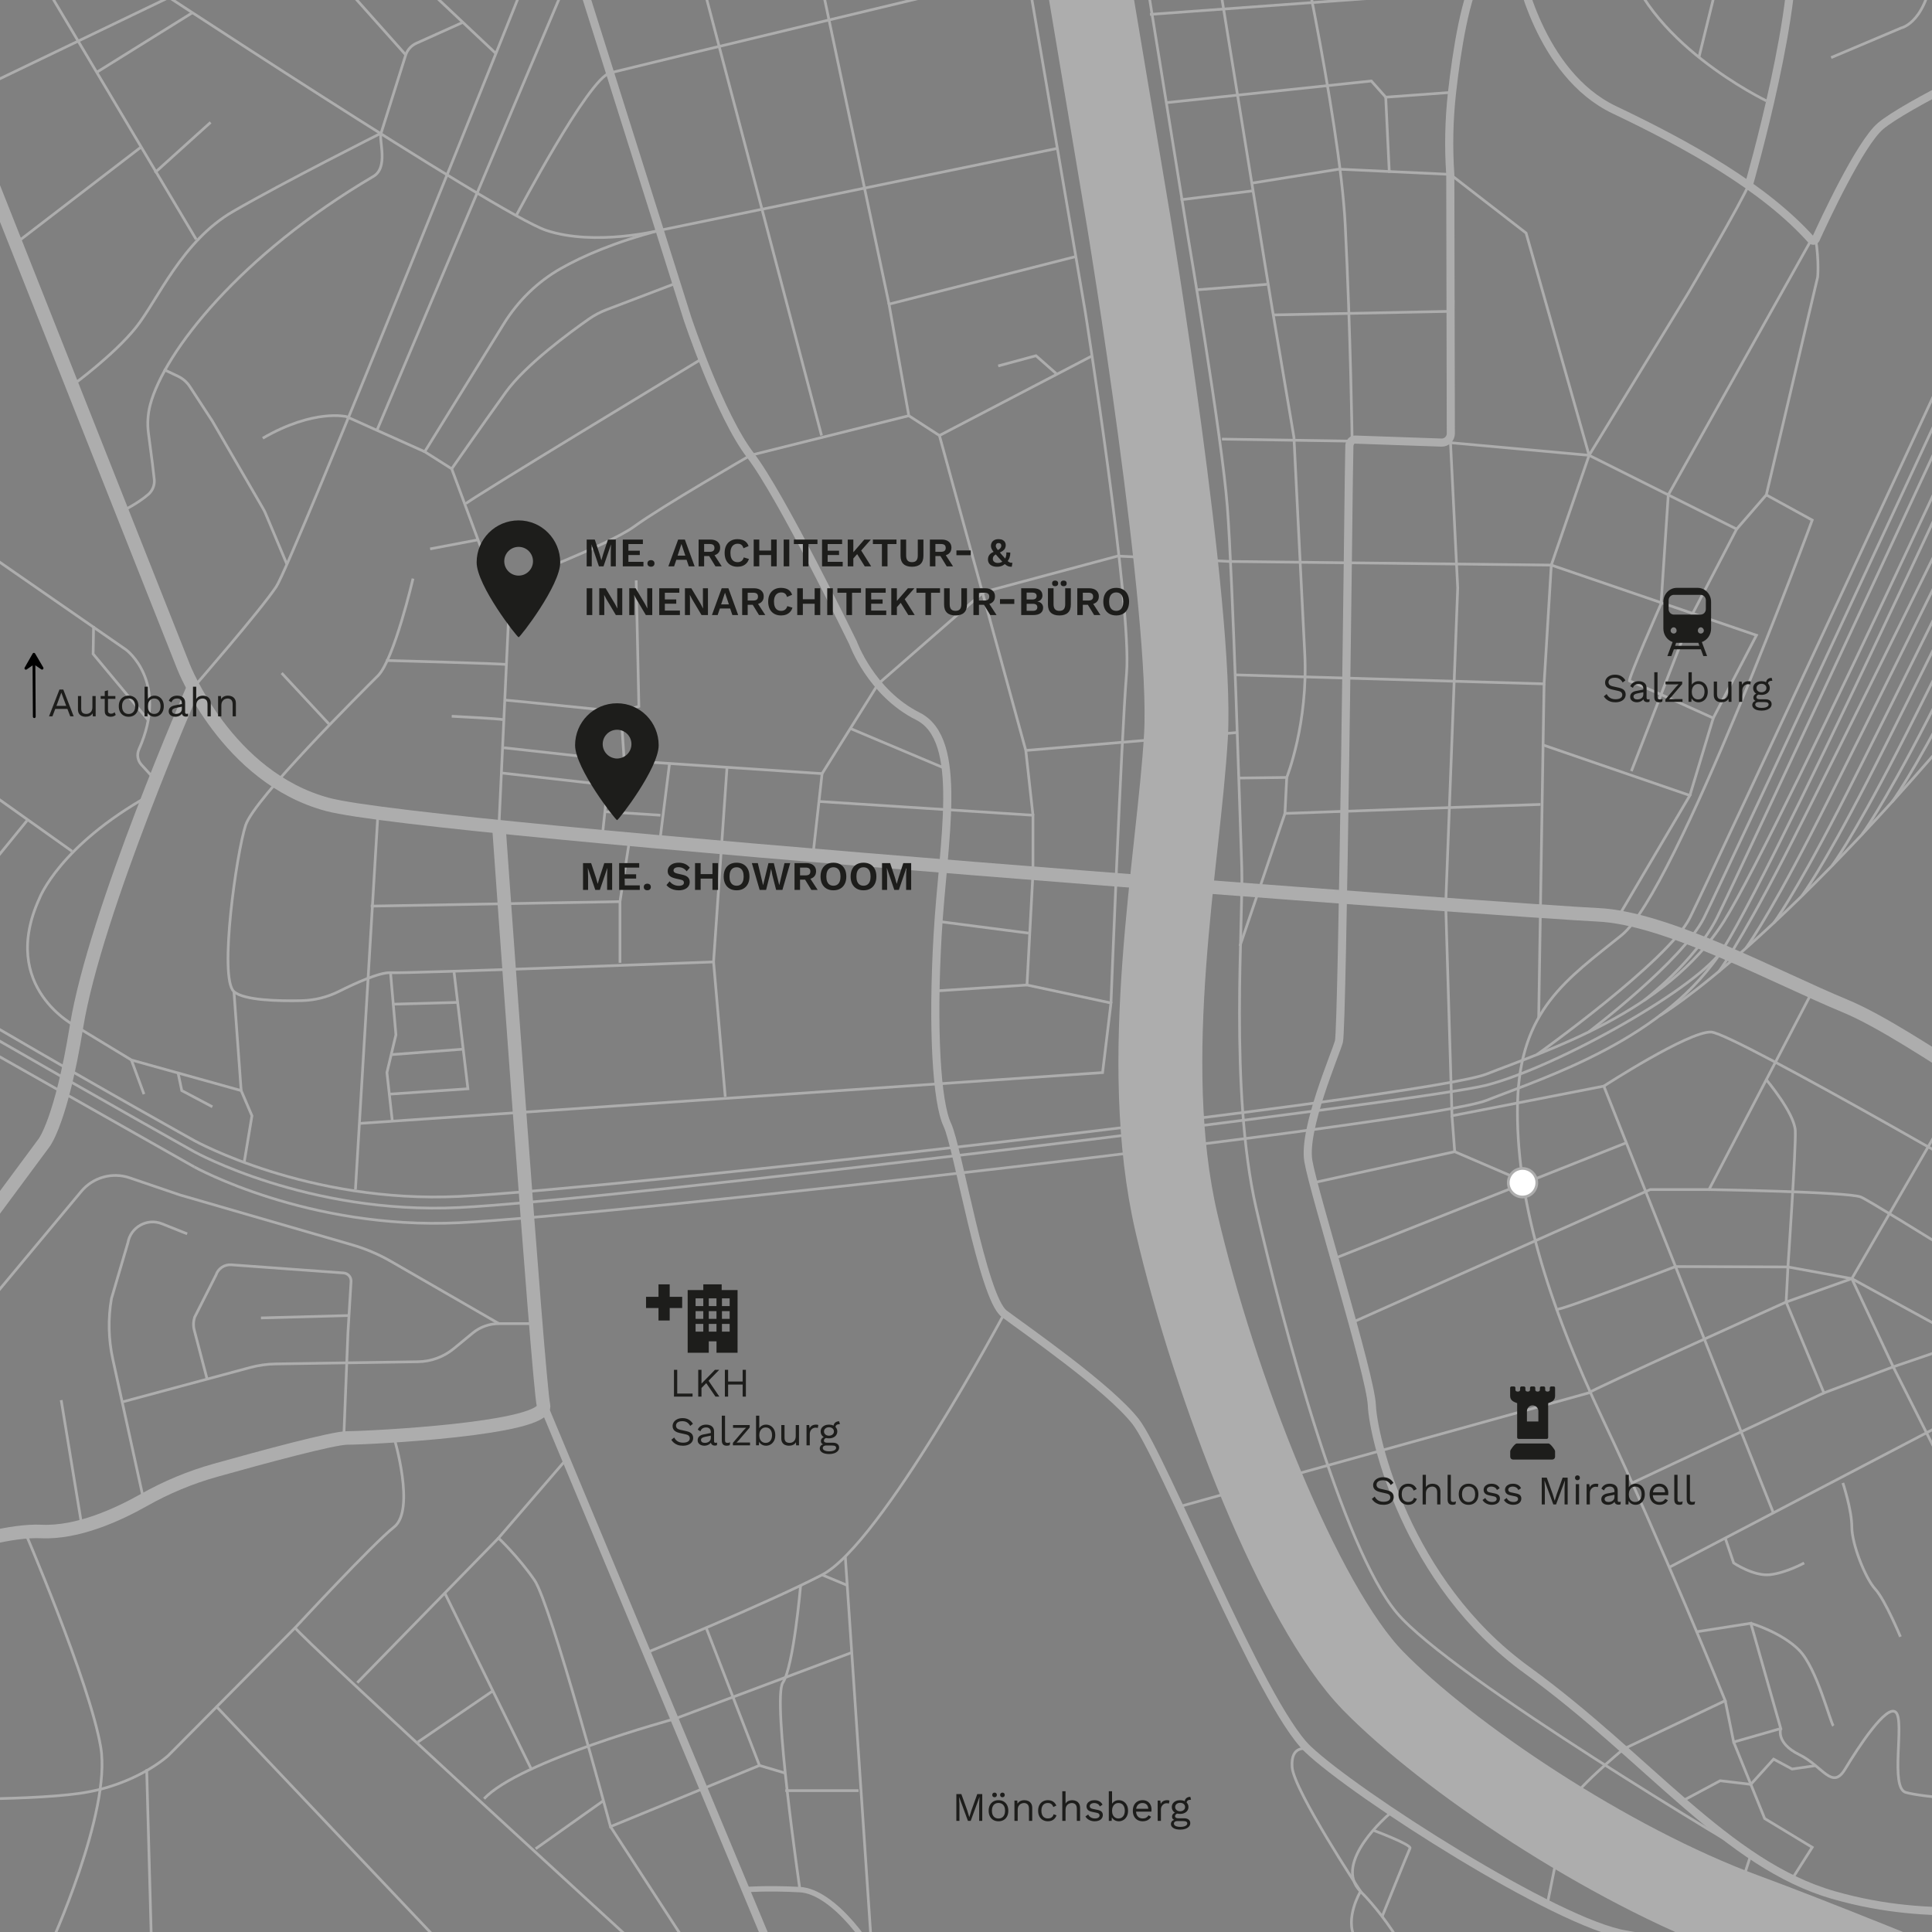 <?xml version="1.0" encoding="UTF-8"?>
<svg xmlns="http://www.w3.org/2000/svg" viewBox="0 0 714 714">
  <rect x="0" y="0" width="714" height="714" fill="#808080" stroke="none"/>
  <defs>
    <style>
      .cls-1 {
        stroke-width: 31px;
      }

      .cls-1, .cls-2, .cls-3, .cls-4, .cls-5, .cls-6 {
        stroke: #adadad;
        stroke-miterlimit: 10;
      }

      .cls-1, .cls-2, .cls-3, .cls-4, .cls-6 {
        fill: none;
      }

      .cls-2 {
        stroke-width: 5px;
      }

      .cls-3 {
        stroke-width: 3px;
      }

      .cls-7 {
        fill-rule: evenodd;
      }

      .cls-7, .cls-8 {
        fill: #1d1d1b;
      }

      .cls-5 {
        fill: #fff;
      }

      .cls-6 {
        stroke-width: 2px;
      }
    </style>
  </defs>
  <g id="Ebene_3" data-name="Ebene 3">
    <path class="cls-2" d="M820.048,418.72s-37.245,3.609-49.216,3.609-63.183-39.905-88.929-50.546c-25.747-10.641-66.035-32.589-91.404-33.703-25.369-1.114-432.207-30.81-469.452-40.786-37.245-9.976-53.207-50.854-53.207-50.854L-16.625,33.256"/>
    <polyline class="cls-4" points="669.734 366.473 631.589 439.621 609.846 439.621 499.478 488.837"/>
    <path class="cls-4" d="M537.046,110.961c0,13.521-1.653,40.014-.988,52.651.35,6.642,2.66,53.636,2.66,53.636l-4.434,117.032,2.323,78.073,56.109-10.956,62.751,157.939"/>
    <path class="cls-3" d="M817.388,741.005c-18.622-.563-47.221-18.059-61.853-28.701-14.632-10.641-38.575-.665-77.984-11.971-39.409-11.306-68.334-50.546-113.248-83.135-44.913-32.589-56.844-86.461-57.313-97.822-.469-11.361-21.479-78.425-23.474-90.306-1.995-11.881,9.976-39.331,11.306-44.176,1.33-4.846,3.656-208.091,3.656-208.091l.206-12.231s.239-2.179,2.172-2.113l31.845,1.107c1.885.07,3.455-1.431,3.471-3.317l-.198-95.797c-.689-10.112-.479-20.258.651-30.33,1.703-15.187,4.949-36.258,10.415-44.761"/>
    <path class="cls-4" d="M634.49,724.276l12.553-38.774s-110.985-65.644-130.938-89.587-41.9-105.748-51.876-149.432c-9.976-43.684-4.656-106.625-5.321-125.912-.665-19.287-3.325-107.078-5.321-133.205-1.995-26.127-14.632-100.362-14.632-100.362l-19.62-121.586"/>
    <path class="cls-4" d="M571.972,702.993s5.986-29.929,7.316-35.249c1.33-5.321,20.695-21.364,20.695-21.364l37.599-17.876s-23.71-58.527-44.866-103.165c-21.156-44.638-32.716-83.058-31.874-117.719.842-34.661,18.446-45.814,38.482-62.041,20.036-16.226,70.41-153.369,70.41-153.369l-16.97-9.311,18.97-80.475s.594-5.454-.701-14.033"/>
    <line class="cls-4" x1="493.177" y1="465.079" x2="601.033" y2="422.329"/>
    <polyline class="cls-4" points="485.388 437.094 537.61 425.621 558.127 434.431"/>
    <line class="cls-4" x1="537.61" y1="425.621" x2="536.608" y2="412.353"/>
    <path class="cls-4" d="M652.764,399.015s10.433,12.407,10.711,18.858-2.715,50.347-2.715,50.347l-.665,12.969,13.967,33.587,25.606-9.644-15.297-32.589,42.565-73.528"/>
    <path class="cls-4" d="M631.589,439.621s51.452.841,56.108,2.748c4.656,1.907,83.468,51.456,83.468,51.456l26.603-11.306"/>
    <path class="cls-4" d="M575.284,483.854c.346.97,43.927-15.774,43.927-15.774l41.55.139,23.61,4.323,42.565,23.278,37.577,68.503,33.254-14.964-24.795-51.759-1.809-3.775"/>
    <line class="cls-4" x1="772.973" y1="497.6" x2="616.91" y2="579.223"/>
    <path class="cls-4" d="M592.717,401.397s31.36-20.352,39.673-19.988,122.813,66.858,122.813,66.858l-28.266,47.553-27.268,9.311,24.184,47.929,12.395,24.565,28.266-13.302"/>
    <line class="cls-4" x1="603.19" y1="548.048" x2="674.062" y2="514.775"/>
    <polyline class="cls-4" points="627.041 603.041 647.043 599.906 658.1 638.813 640.703 643.801 637.583 628.504"/>
    <path class="cls-4" d="M677.551,637.815c-1.161-1.33-6.1-21.283-12.609-27.933-6.509-6.651-17.899-9.976-17.899-9.976"/>
    <path class="cls-4" d="M658.1,638.813s-1.946,5.321,6.842,9.644c8.788,4.323,12.164,13.302,16.96,5.321,4.796-7.981,15.438-24.275,18.763-20.95,3.325,3.325-2.328,27.933,3.658,29.596s29.264,3.99,33.254,0,5.653-11.136,2.993-16.043c-2.66-4.907-8.979-15.216-2.993-20.537s12.969-13.967,21.283-10.974,14.632,10.974,20.285,13.634c5.653,2.66,3.99,4.656,8.646,5.653s15.629-1.995,15.629-1.995"/>
    <path class="cls-4" d="M637.583,568.411l3.12,9.214s7.422,4.988,13.407,4.323,12.637-4.323,12.637-4.323"/>
    <path class="cls-4" d="M681.063,548.048s3.309,9.958,3.309,16.276,4.988,18.955,8.646,22.945,9.311,17.625,9.311,17.625"/>
    <polyline class="cls-4" points="640.703 643.801 652.165 672.067 669.734 682.708 662.297 694.405"/>
    <polyline class="cls-4" points="621.683 665.613 635.729 658.1 647.043 659.437 655.468 650.119 662.297 653.777 670.959 652.51"/>
    <polyline class="cls-4" points="222.583 309.043 225.619 280.713 303.809 285.906 300.436 316.092"/>
    <path class="cls-3" d="M834.68,836.01c-7.981-1.33-19.952-28.599-26.603-35.914s-107.743-48.551-118.226-53.631c-10.483-5.08-63.341-27.509-88.817-31.5-25.476-3.99-100.225-51.876-117.741-68.584-17.516-16.708-53.648-108.327-63.624-121.041-9.976-12.714-40.57-33.842-48.551-39.828-7.981-5.986-17.115-61.629-21.031-69.834-3.916-8.205-5.572-35.249-3.577-70.098s9.976-72.229-7.316-80.893c-17.292-8.664-23.943-27.127-23.943-27.127,0,0-26.603-54.66-37.91-69.292s-23.278-50.548-23.278-50.548l-50.214-159.285"/>
    <path class="cls-2" d="M184.377,305.529s14.484,205.146,16.479,213.847c1.995,8.701-64.513,12.045-72.494,12.035-5.195-.006-31.245,7.045-48.797,11.968-9.235,2.59-18.106,6.296-26.458,11.012-9.565,5.402-24.429,12.203-37.809,11.594-21.948-.998-62.85,17.957-62.85,17.957"/>
    <path class="cls-3" d="M289.312,836.01s9.311-81.605,5.321-91.681-93.777-224.952-93.777-224.952"/>
    <path class="cls-4" d="M371.118,485.512s-45.495,85.253-67.308,96.498c-21.813,11.245-64.803,28.715-64.803,28.715"/>
    <path class="cls-6" d="M327.887,831.72s-1.995-72.559,2.66-79.027,1.145-8.971-3.085-21.021-19.534-32.668-31.835-33.333-20.075,0-20.075,0"/>
    <line class="cls-4" x1="312.388" y1="575.21" x2="322.194" y2="721.09"/>
    <line class="cls-4" x1="303.809" y1="582.01" x2="312.978" y2="585.828"/>
    <path class="cls-4" d="M295.627,698.338s-10.305-70.499-6.315-76.484c3.99-5.986,6.565-35.914,6.565-35.914"/>
    <polyline class="cls-4" points="260.968 601.55 280.666 652.447 290.207 655.285"/>
    <line class="cls-4" x1="290.207" y1="661.758" x2="317.291" y2="661.758"/>
    <path class="cls-4" d="M280.666,652.447l-55.047,22.613s-22.103-82.409-28.088-91.086c-5.986-8.677-13.302-15.563-13.302-15.563l24.991-29.015"/>
    <line class="cls-4" x1="222.804" y1="665.613" x2="197.961" y2="683.23"/>
    <path class="cls-4" d="M314.775,610.724l-65.526,24.539s-57.371,15.521-70.34,29.488"/>
    <line class="cls-4" x1="132.043" y1="621.853" x2="184.229" y2="568.411"/>
    <line class="cls-4" x1="196.295" y1="653.709" x2="164.383" y2="588.735"/>
    <line class="cls-4" x1="154.444" y1="643.801" x2="182.139" y2="624.887"/>
    <path class="cls-4" d="M145.655,531.411s7.981,26.594,0,32.912c-7.981,6.318-36.58,37.226-36.58,37.226,1.33,3.011,134.347,124.721,134.347,124.721l10.267-7.981-28.07-43.23"/>
    <line class="cls-4" x1="139.692" y1="300.451" x2="131.358" y2="439.621"/>
    <path class="cls-4" d="M127.032,531.846l1.552-39.24,1.152-19.006c.099-1.63-1.132-3.037-2.761-3.156l-41.509-3.019c-2.538-.185-4.874,1.39-5.656,3.812l-7.88,15.559c-.5,1.55-.546,3.21-.133,4.786l4.688,17.873"/>
    <polyline class="cls-4" points="132.852 415.179 407.475 396.391 410.579 370.674 379.542 364.023 381.746 322.728 381.746 301.284 302.66 296.191"/>
    <line class="cls-4" x1="345.401" y1="366.24" x2="379.542" y2="364.023"/>
    <line class="cls-4" x1="346.731" y1="340.524" x2="380.096" y2="344.847"/>
    <polyline class="cls-4" points="381.746 301.284 379.099 277.341 347.175 160.952 335.868 153.636 328.552 112.401 397.721 94.776"/>
    <path class="cls-4" d="M410.579,370.674s3.769-97.324,5.764-121.932c1.995-24.608-15.297-133.681-15.297-133.681l-27.601-161.615"/>
    <line class="cls-4" x1="379.099" y1="277.341" x2="457.578" y2="270.69"/>
    <path class="cls-4" d="M457.8,287.539l17.736-.222s7.981-19.952,6.651-45.891c-1.33-25.938-3.99-79.81-3.99-79.81l-8.646-51.211-25.273-155.962"/>
    <path class="cls-4" d="M456.248,249.408l114.394,3.325,2.66-43.895,13.967-40.57,36.58-59.857s19.952-33.919,22.613-40.57"/>
    <polyline class="cls-4" points="570.642 252.733 570.262 275.317 568.647 376.106"/>
    <polyline class="cls-4" points="570.262 275.317 624.514 293.968 598.243 338.528"/>
    <path class="cls-4" d="M602.899,284.989l22.28-57.53,16.627-31.924-54.537-27.268-51.062-4.642c-.099-.009-.199-.014-.299-.016l-84.316-1.328"/>
    <line class="cls-4" x1="624.514" y1="293.968" x2="633.16" y2="265.369"/>
    <path class="cls-4" d="M569.312,297.293c-1.995,0-94.442,3.325-94.442,3.325l.665-13.302"/>
    <line class="cls-4" x1="458.243" y1="349.613" x2="474.87" y2="300.619"/>
    <path class="cls-4" d="M513.445,670.404s-21.283,17.957-10.641,28.599c10.641,10.641,21.948,29.264,20.618,34.584-1.33,5.321,17.957,30.594,17.957,30.594l-82.47,68.503"/>
    <path class="cls-4" d="M483.293,646.381s-6.427-1.914-5.762,6.732,25.273,45.891,25.273,45.891c0,0-5.986,9.976-1.995,17.292,3.99,7.316,22.613,17.292,22.613,17.292"/>
    <path class="cls-4" d="M436.296,556.675l150.792-41.9c.382-.825,73.008-33.587,73.008-33.587l24.275-8.646"/>
    <path class="cls-4" d="M669.387,88.633l-52.854,94.266-2.66,40.237s-12.637,28.599-11.639,28.599c.998,0,30.926,13.634,30.926,13.634l15.962-30.594-75.819-25.938-118.385-1.33-41.9-1.995-49.549,13.302-38.907,33.919-20.752,33.173"/>
    <path class="cls-4" d="M507.459,676.39s14.299,5.321,13.634,6.651c-.665,1.33-10.309,25.273-10.309,25.273"/>
    <path class="cls-4" d="M166.937,173.256s10.641-15.297,19.952-28.266c7.276-10.135,23.893-22.3,30.809-27.133,1.979-1.383,4.115-2.513,6.371-3.373l24.672-9.399"/>
    <path class="cls-4" d="M172.036,186.225c.333-.998,86.682-53.207,86.682-53.207"/>
    <path class="cls-4" d="M183.564,217.151s31.316-11.712,45.828-19.541c2.073-1.118,3.803-2.158,5.05-3.072,9.976-7.316,42.898-26.271,42.898-26.271l58.527-14.632"/>
    <polyline class="cls-4" points="235.108 214.491 236.106 261.046 229.455 263.042 230.702 281.248"/>
    <path class="cls-4" d="M186.557,258.719c.998,0,42.898,4.323,42.898,4.323"/>
    <path class="cls-4" d="M152.638,213.826s-6.983,29.929-12.969,35.914c-5.986,5.986-45.558,45.226-48.884,55.202-3.325,9.976-9.976,56.532-4.323,61.52,3.676,3.244,16.493,3.534,25.008,3.341,4.815-.109,9.533-1.291,13.842-3.444,6.016-3.007,14.998-7.092,19.012-6.88,6.318.333,119.382-3.99,119.382-3.99l4.988-72.161"/>
    <line class="cls-4" x1="186.225" y1="276.343" x2="225.619" y2="280.713"/>
    <line class="cls-4" x1="185.227" y1="285.654" x2="223.469" y2="289.978"/>
    <line class="cls-4" x1="247.412" y1="282.329" x2="243.754" y2="311.593"/>
    <line class="cls-4" x1="223.469" y1="299.954" x2="244.087" y2="301.284"/>
    <path class="cls-4" d="M185.892,265.951c-.998-.333-18.955-1.247-18.955-1.247"/>
    <path class="cls-4" d="M187.139,245.583c-.998-.333-44.477-1.496-44.477-1.496"/>
    <line class="cls-4" x1="263.707" y1="355.488" x2="268.03" y2="405.369"/>
    <path class="cls-4" d="M137.009,334.871c.998,0,92.114-1.663,92.114-1.663l3.658-23.61"/>
    <line class="cls-4" x1="229.122" y1="355.821" x2="229.122" y2="333.208"/>
    <circle class="cls-5" cx="562.676" cy="437.094" r="5.275"/>
    <path class="cls-1" d="M814.727,776.818s-119.715-50.546-170.261-69.169c-50.546-18.622-109.739-58.527-137.007-86.461s-58.527-108.408-72.645-169.094.816-134.184,3.476-180.074c2.66-45.891-21.283-190.879-21.283-190.879l-29.596-176.579"/>
    <path class="cls-4" d="M758.86,87.004s-100.427,219.477-121.71,253.396c-21.283,33.919-65.843,47.886-87.791,56.532-21.948,8.646-323.895,42.565-379.762,45.226-55.867,2.66-97.767-20.618-97.767-20.618,0,0-133.349-74.033-176.247-106.954"/>
    <path class="cls-4" d="M607.515,369.781s19.027-14.626,27.008-30.588c7.981-15.962,113.064-242.465,113.064-242.465"/>
    <path class="cls-4" d="M587.087,381.409s34.664-26.254,42.645-42.216c7.981-15.962,113.064-242.465,113.064-242.465"/>
    <path class="cls-4" d="M567.951,389.777s48.582-34.621,56.563-50.583c7.981-15.962,113.064-242.465,113.064-242.465"/>
    <path class="cls-4" d="M71.831,431.265s41.9,23.278,97.767,20.618c55.867-2.66,357.814-36.58,379.762-45.226,21.948-8.646,66.508-22.613,87.791-56.532,21.283-33.919,121.71-253.396,121.71-253.396"/>
    <path class="cls-4" d="M637.15,350.125c-8.463,14.318-61.178,43.986-87.791,50.921-22.827,5.948-323.895,42.565-379.762,45.226-55.867,2.66-97.767-20.618-97.767-20.618,0,0-134.347-75.154-199.192-117.054"/>
    <polyline class="cls-4" points="71.831 431.265 69.425 429.904 -111.4 327.555"/>
    <path class="cls-4" d="M184.377,305.529l3.51-75.742-20.95-56.532-9.976-6.318,29.194-47.226c5.242-8.479,12.469-15.588,21.142-20.503,8.132-4.608,19.871-9.733,36.457-14.077l146.817-30.261"/>
    <path class="cls-2" d="M71.498,254.063s-36.345,82.839-43.23,125.368c-5.653,34.917-11.971,42.898-11.971,42.898l-39.905,53.872"/>
    <path class="cls-4" d="M613.374,375.357s46.805-27.518,129.525-130.273"/>
    <path class="cls-4" d="M635.155,359.146s6.983-8.979,23.943-41.9c16.96-32.922,79.145-159.62,79.145-159.62"/>
    <path class="cls-4" d="M645.131,350.5s6.983-8.979,23.943-41.9c16.96-32.922,79.145-159.62,79.145-159.62"/>
    <path class="cls-4" d="M655.44,341.189s6.983-8.979,23.943-41.9c16.96-32.922,79.145-159.62,79.145-159.62"/>
    <path class="cls-4" d="M665.915,331.046s6.983-8.979,23.943-41.9c16.96-32.922,79.145-159.62,79.145-159.62"/>
    <path class="cls-4" d="M677.055,319.906s6.983-8.979,23.943-41.9c16.96-32.922,79.145-159.62,79.145-159.62"/>
    <path class="cls-4" d="M688.195,308.267s6.983-8.979,23.943-41.9c16.96-32.922,79.145-159.62,79.145-159.62"/>
    <path class="cls-4" d="M699.169,296.462s6.983-8.979,23.943-41.9c16.96-32.922,79.145-159.62,79.145-159.62"/>
    <path class="cls-3" d="M561.331-11.97s7.316,39.24,35.249,52.541c27.392,13.044,55.425,28.646,72.807,48.061.482.539,1.348.416,1.647-.242,3.039-6.688,16.354-35.382,23.978-41.834,8.646-7.316,48.551-27.268,57.197-28.599"/>
    <path class="cls-3" d="M646.461,67.84s19.952-69.169,15.297-94.442"/>
    <line class="cls-4" x1="641.806" y1="195.536" x2="652.764" y2="182.899"/>
    <path class="cls-4" d="M499.728,164.443s-.582-41.401-2.577-81.306c-1.995-39.905-20.95-124.703-20.95-124.703"/>
    <polyline class="cls-4" points="431.31 37.911 506.794 29.93 512.115 35.916 536.624 34.121"/>
    <line class="cls-4" x1="436.296" y1="73.826" x2="463.234" y2="70.5"/>
    <polyline class="cls-4" points="462.649 67.674 494.823 62.519 535.974 64.451 563.991 86.13 587.269 168.267"/>
    <line class="cls-4" x1="512.115" y1="35.916" x2="513.445" y2="63.85"/>
    <line class="cls-4" x1="470.215" y1="116.391" x2="536.058" y2="115.061"/>
    <line class="cls-4" x1="442.616" y1="107.08" x2="468.22" y2="105.085"/>
    <line class="cls-4" x1="424.989" y1="5.322" x2="516.105" y2="-1.328"/>
    <path class="cls-4" d="M652.78,37.246s-45.891-21.948-52.874-55.867"/>
    <line class="cls-4" x1="627.839" y1="21.284" x2="643.801" y2="-43.561"/>
    <path class="cls-4" d="M676.723,21.284l25.938-10.974s9.976-1.995,11.971-23.943"/>
    <line class="cls-4" x1="314.586" y1="269.36" x2="348.505" y2="283.659"/>
    <line class="cls-4" x1="158.956" y1="202.852" x2="176.47" y2="199.526"/>
    <line class="cls-4" x1="347.175" y1="160.952" x2="403.707" y2="131.466"/>
    <polyline class="cls-4" points="390.405 138.117 382.867 131.466 368.901 135.235"/>
    <line class="cls-4" x1="328.552" y1="112.401" x2="299.621" y2="-24.606"/>
    <path class="cls-4" d="M71.498,254.063s24.608-28.266,30.594-37.245c5.986-8.979,93.777-228.456,93.777-228.456"/>
    <line class="cls-4" x1="121.545" y1="267.531" x2="104.087" y2="248.742"/>
    <path class="cls-4" d="M156.961,166.937l-28.931-12.969s-11.971-2.993-30.926,7.981"/>
    <line class="cls-4" x1="139.336" y1="158.956" x2="208.837" y2="-5.651"/>
    <path class="cls-4" d="M45.227,188.885s5.972-2.986,9.599-6.186c1.572-1.387,2.394-3.432,2.182-5.517-.258-2.549-.84-7.477-2.136-16.993-.484-3.558-.265-7.18.658-10.65,5.16-19.407,33.099-55.314,82.475-84.359,5.653-3.325,1.928-13.346,2.827-15.962l9.118-28.942c.654-1.903,2.066-3.45,3.9-4.276l17.077-7.685"/>
    <line class="cls-4" x1="183.343" y1="19.843" x2="148.426" y2="-13.078"/>
    <path class="cls-4" d="M243.754,85.132s-23.943,5.986-41.9,0C183.897,79.146,49.218-9.642,49.218-9.642"/>
    <path class="cls-4" d="M27.27,141.997s14.964-10.974,22.945-20.95c7.981-9.976,16.96-31.924,35.914-42.898,18.955-10.974,54.703-28.931,54.703-28.931"/>
    <line class="cls-4" x1="303.612" y1="160.952" x2="253.731" y2="-28.597"/>
    <path class="cls-4" d="M190.88,79.479s26.603-50.546,34.584-52.541c16.707-4.177,131.021-31.591,131.021-31.591"/>
    <line class="cls-4" x1="72.496" y1="88.458" x2="-34.583" y2="-91.447"/>
    <line class="cls-4" x1="57.199" y1="63.85" x2="77.816" y2="45.227"/>
    <line class="cls-4" x1="35.916" y1="26.605" x2="71.166" y2="4.657"/>
    <line class="cls-4" x1="5.987" y1="89.788" x2="51.878" y2="54.538"/>
    <line class="cls-4" x1="61.854" y1="-.663" x2="-7.314" y2="32.591"/>
    <path class="cls-4" d="M105.971,208.394l-7.828-18.618c-.25-.594-.537-1.171-.86-1.728l-18.802-32.418-8.318-12.754c-1.084-1.663-2.609-2.992-4.404-3.84l-5.235-2.472"/>
    <line class="cls-4" x1="149.95" y1="20.276" x2="109.075" y2="-25.604"/>
    <path class="cls-4" d="M55.204,293.968c-33.254,18.622-40.57,37.91-40.57,37.91-15.297,33.254,13.634,47.553,13.634,47.553l20.285,12.304,40.57,11.306,3.99,9.311-2.827,16.96"/>
    <line class="cls-4" x1="26.605" y1="314.586" x2="-7.979" y2="289.978"/>
    <line class="cls-4" x1="9.978" y1="303.279" x2="-13.3" y2="331.878"/>
    <line class="cls-4" x1="89.123" y1="403.041" x2="86.462" y2="366.462"/>
    <path class="cls-4" d="M-20.616,193.541l67.173,46.556s16.008,11.698,4.779,36.872c-.847,1.898-.464,4.122.934,5.66l4.263,4.689"/>
    <polyline class="cls-4" points="54.622 265.951 34.42 241.676 34.586 231.45"/>
    <line class="cls-4" x1="48.553" y1="391.735" x2="53.208" y2="404.372"/>
    <polyline class="cls-4" points="65.734 396.169 67.175 403.041 78.481 409.027"/>
    <polyline class="cls-4" points="144.99 414.348 142.994 396.391 146.32 382.424 144.325 359.479"/>
    <polyline class="cls-4" points="143.659 404.372 172.923 402.376 167.769 358.98"/>
    <line class="cls-4" x1="144.99" y1="371.118" x2="168.933" y2="370.452"/>
    <line class="cls-4" x1="144.823" y1="389.74" x2="170.928" y2="387.745"/>
    <path class="cls-4" d="M109.075,601.55l-46.888,47.239s-11.75,10.974-32.7,13.967c-20.95,2.993-65.067,1.995-65.067,1.995"/>
    <path class="cls-4" d="M18.291,719.621s22.945-49.881,18.955-73.824c-3.99-23.943-28.931-81.805-28.931-81.805"/>
    <line class="cls-4" x1="56.201" y1="726.715" x2="54.206" y2="653.888"/>
    <line class="cls-4" x1="79.812" y1="630.5" x2="169.598" y2="725.274"/>
    <path class="cls-4" d="M196.866,489.17h-12.474c-3.545,0-6.979,1.232-9.716,3.486l-6.974,5.743c-3.724,3.067-8.38,4.778-13.204,4.852l-52.606.809c-3.18.049-6.341.492-9.412,1.319l-47.252,12.722"/>
    <path class="cls-4" d="M53.107,554.392l-11.421-52.078c-1.615-7.363-1.784-14.969-.498-22.396l6.076-20.624c1.007-5.816,7.115-9.229,12.595-7.036l9.312,3.725"/>
    <line class="cls-4" x1="128.806" y1="486.177" x2="96.439" y2="487.063"/>
    <path class="cls-4" d="M184.392,489.17l-39.905-23.007c-4.526-2.609-9.35-4.663-14.368-6.117l-63.61-18.429-18.585-6.336c-6.432-2.193-13.551-.194-17.902,5.027l-36.007,43.209"/>
    <line class="cls-4" x1="29.93" y1="561.996" x2="22.615" y2="517.436"/>
  </g>
  <g id="Ebene_2" data-name="Ebene 2">
    <g>
      <path class="cls-8" d="M596.872,249.339c.871,0,1.621.178,2.25.532.631.355,1.156.878,1.576,1.567l-1.006.78c-.369-.64-.787-1.092-1.252-1.357-.465-.265-1.027-.397-1.688-.397-.531,0-.967.075-1.312.225-.346.15-.598.348-.758.593s-.24.522-.24.833c0,.35.109.657.33.922.221.266.66.473,1.32.623l2.145.479c.951.21,1.613.527,1.988.953.375.425.562.952.562,1.582,0,.561-.158,1.058-.473,1.492-.314.436-.758.772-1.328,1.013s-1.24.36-2.01.36c-.721,0-1.352-.098-1.896-.293-.547-.194-1.014-.457-1.402-.787-.391-.33-.711-.7-.961-1.11l1.051-.854c.189.38.434.715.734,1.005s.662.515,1.088.675c.424.16.912.24,1.463.24.51,0,.951-.062,1.326-.188s.662-.31.863-.555c.199-.245.299-.543.299-.893,0-.32-.104-.607-.314-.863-.209-.255-.605-.447-1.186-.577l-2.324-.525c-.609-.14-1.102-.332-1.477-.577s-.646-.535-.811-.87c-.166-.335-.248-.697-.248-1.087,0-.53.148-1.018.443-1.463s.719-.803,1.273-1.072c.557-.271,1.213-.405,1.973-.405Z"/>
      <path class="cls-8" d="M607.313,254.544c0-.56-.15-.992-.451-1.298-.299-.305-.725-.457-1.275-.457-.52,0-.959.112-1.318.337-.361.226-.627.588-.797,1.088l-.975-.6c.201-.561.57-1.013,1.111-1.357.539-.346,1.209-.518,2.01-.518.539,0,1.029.092,1.469.277.441.185.789.465,1.043.84.256.375.383.857.383,1.447v3.63c0,.36.189.54.57.54.189,0,.375-.024.555-.075l-.061.945c-.199.1-.459.15-.779.15-.291,0-.551-.056-.779-.165-.23-.11-.41-.277-.541-.503-.131-.225-.195-.507-.195-.848v-.149l.301.045c-.121.39-.326.707-.615.952-.291.245-.615.426-.975.54-.361.115-.715.173-1.066.173-.439,0-.85-.075-1.229-.226-.381-.149-.684-.377-.908-.682-.225-.306-.338-.683-.338-1.133,0-.56.188-1.022.562-1.388s.898-.612,1.568-.742l2.969-.585v.989l-2.414.495c-.49.101-.855.24-1.096.42-.24.181-.359.431-.359.75,0,.311.123.562.367.758.246.195.594.293,1.043.293.289,0,.566-.038.832-.113.266-.074.502-.189.713-.345.209-.154.375-.35.494-.585.121-.234.182-.513.182-.832v-2.07Z"/>
      <path class="cls-8" d="M612.563,248.438v9.046c0,.38.068.643.209.787s.365.218.676.218c.199,0,.365-.016.494-.045.131-.03.305-.085.525-.165l-.195,1.05c-.16.069-.334.122-.525.157-.189.035-.385.053-.584.053-.609,0-1.062-.165-1.357-.495s-.443-.835-.443-1.515v-9.091h1.201Z"/>
      <path class="cls-8" d="M615.473,259.389v-.915l3.93-4.604.945-.976-1.336.03h-3.494v-1.035h6.164v.915l-3.93,4.605-.93.975,1.455-.03h3.523v1.035h-6.328Z"/>
      <path class="cls-8" d="M627.698,259.539c-.42,0-.811-.075-1.17-.226-.361-.149-.672-.359-.932-.63-.26-.27-.455-.574-.584-.915l.164-.21-.104,1.83h-1.051v-10.95h1.199v5.146l-.148-.225c.199-.471.537-.857,1.012-1.163.475-.305,1.018-.457,1.627-.457.621,0,1.191.155,1.711.465s.934.755,1.244,1.335.465,1.28.465,2.1c0,.811-.156,1.508-.473,2.093-.314.585-.732,1.032-1.252,1.343-.52.31-1.09.465-1.709.465ZM627.577,258.489c.74,0,1.318-.261,1.732-.78.416-.52.623-1.21.623-2.07,0-.859-.205-1.55-.615-2.069-.41-.521-.984-.78-1.725-.78-.471,0-.883.12-1.238.359-.355.24-.633.575-.832,1.006-.199.43-.301.935-.301,1.515,0,.57.098,1.067.293,1.492.195.426.471.753.826.982.354.23.766.346,1.236.346Z"/>
      <path class="cls-8" d="M636.143,259.539c-.48,0-.934-.09-1.357-.271-.426-.18-.771-.472-1.035-.877-.266-.405-.398-.933-.398-1.583v-4.92h1.199v4.605c0,.76.166,1.282.496,1.567s.795.428,1.395.428c.279,0,.555-.048.826-.143.27-.095.512-.245.727-.45s.385-.468.51-.787c.125-.32.188-.7.188-1.141v-4.08h1.201v7.5h-1.051l-.074-1.14c-.262.45-.613.777-1.059.982s-.967.308-1.566.308Z"/>
      <path class="cls-8" d="M642.682,259.389v-7.5h.975l.166,1.23c.209-.46.518-.805.922-1.035s.896-.345,1.477-.345c.131,0,.273.01.428.029.156.021.287.061.398.12l-.211,1.096c-.109-.04-.229-.07-.359-.091-.131-.02-.314-.029-.555-.029-.311,0-.623.09-.938.27s-.578.453-.787.817c-.211.365-.316.828-.316,1.388v4.05h-1.199Z"/>
      <path class="cls-8" d="M652.462,258.429c.711,0,1.266.163,1.666.487.4.325.6.758.6,1.298,0,.49-.162.915-.488,1.275-.324.359-.76.637-1.305.832s-1.156.293-1.836.293c-1.182,0-2.062-.2-2.648-.601-.586-.399-.877-.88-.877-1.439,0-.4.133-.758.396-1.073.266-.314.713-.492,1.344-.532l-.105.226c-.34-.091-.629-.243-.863-.458s-.352-.527-.352-.938.152-.763.457-1.058.758-.478,1.357-.547l.795.404h-.15c-.49.051-.838.173-1.041.368-.205.194-.309.407-.309.637,0,.28.104.488.309.623.203.135.492.202.861.202h2.189ZM650.977,251.739c.6,0,1.133.107,1.598.322s.828.513,1.088.893.389.82.389,1.319c0,.49-.129.928-.389,1.312-.26.386-.623.686-1.088.9s-.998.322-1.598.322c-.99,0-1.75-.237-2.279-.712-.531-.476-.795-1.083-.795-1.823,0-.499.131-.939.396-1.319s.627-.678,1.088-.893c.459-.215.99-.322,1.59-.322ZM651.083,261.609c.58,0,1.057-.061,1.432-.181s.652-.275.834-.465c.18-.19.27-.396.27-.615,0-.27-.107-.485-.322-.645-.217-.16-.604-.24-1.164-.24h-2.309c-.32,0-.59.083-.811.247-.221.165-.33.393-.33.683,0,.37.213.665.637.886.426.22,1.014.33,1.764.33ZM650.977,252.714c-.52,0-.955.143-1.305.428s-.525.662-.525,1.132c0,.461.176.836.525,1.125.35.291.785.436,1.305.436s.955-.145,1.305-.436c.35-.289.525-.664.525-1.125,0-.47-.176-.847-.525-1.132s-.785-.428-1.305-.428ZM654.743,250.509l.27,1.065h-.105c-.49,0-.867.098-1.133.292-.264.195-.396.508-.396.938l-.734-.375c0-.39.09-.729.27-1.02s.424-.513.734-.668c.311-.154.65-.232,1.02-.232h.076Z"/>
    </g>
    <g>
      <path class="cls-8" d="M226.231,318.975v9.9h-1.859v-5.16l.09-2.895h-.03l-2.745,8.055h-1.694l-2.73-8.055h-.03l.105,2.895v5.16h-1.875v-9.9h3l1.785,5.4.63,2.235h.03l.645-2.22,1.771-5.415h2.909Z"/>
      <path class="cls-8" d="M228.811,328.875v-9.9h7.425v1.665h-5.354v2.46h4.215v1.59h-4.215v2.52h5.564v1.665h-7.635Z"/>
      <path class="cls-8" d="M239.221,326.58c.399,0,.717.11.952.33.235.22.353.515.353.885,0,.38-.117.678-.353.893s-.553.322-.952.322c-.4,0-.718-.107-.953-.322-.234-.215-.353-.512-.353-.893,0-.37.118-.665.353-.885.235-.22.553-.33.953-.33Z"/>
      <path class="cls-8" d="M250.816,318.825c.899,0,1.689.155,2.37.465.68.31,1.26.77,1.739,1.38l-1.154,1.335c-.41-.52-.858-.902-1.343-1.147-.485-.245-1.048-.367-1.688-.367-.42,0-.768.055-1.043.165-.274.11-.475.255-.6.435-.125.18-.188.38-.188.6,0,.27.105.498.315.683s.569.337,1.079.458l1.846.42c.979.22,1.682.547,2.107.982.425.435.638.998.638,1.688,0,.65-.171,1.208-.511,1.672-.34.465-.814.82-1.425,1.065-.61.245-1.31.367-2.1.367-.69,0-1.323-.083-1.897-.248-.575-.165-1.088-.392-1.538-.682-.449-.29-.824-.625-1.125-1.005l1.17-1.395c.23.32.516.605.855.855.34.25.728.448,1.162.593.436.145.893.217,1.373.217.41,0,.757-.047,1.042-.143.285-.095.5-.229.646-.405.145-.175.218-.387.218-.638,0-.26-.088-.482-.263-.667-.176-.185-.498-.327-.968-.427l-2.01-.45c-.58-.14-1.078-.322-1.493-.547s-.729-.515-.944-.87c-.216-.355-.322-.777-.322-1.268,0-.59.159-1.12.479-1.59.32-.47.782-.842,1.388-1.118.604-.275,1.332-.412,2.183-.412Z"/>
      <path class="cls-8" d="M258.931,318.975v9.9h-2.07v-9.9h2.07ZM264.376,323.04v1.665h-6.479v-1.665h6.479ZM265.366,318.975v9.9h-2.07v-9.9h2.07Z"/>
      <path class="cls-8" d="M272.221,318.825c.979,0,1.824.205,2.534.615.71.41,1.258.995,1.643,1.755.385.76.578,1.67.578,2.73,0,1.06-.193,1.97-.578,2.73-.385.76-.933,1.345-1.643,1.755s-1.555.615-2.534.615c-.98,0-1.828-.205-2.543-.615s-1.265-.995-1.65-1.755c-.385-.76-.577-1.67-.577-2.73,0-1.06.192-1.97.577-2.73.386-.76.936-1.345,1.65-1.755.715-.41,1.562-.615,2.543-.615ZM272.221,320.52c-.551,0-1.023.13-1.418.39-.396.26-.695.645-.9,1.155-.205.51-.307,1.13-.307,1.86,0,.73.102,1.35.307,1.86.205.51.505.895.9,1.155.395.26.867.39,1.418.39.55,0,1.02-.13,1.409-.39.391-.26.688-.645.893-1.155.205-.51.308-1.13.308-1.86,0-.729-.103-1.35-.308-1.86-.205-.51-.502-.895-.893-1.155-.39-.26-.859-.39-1.409-.39Z"/>
      <path class="cls-8" d="M280.742,328.875l-2.88-9.9h2.205l1.95,8.175,1.979-8.175h1.98l2.01,8.175,1.935-8.175h2.115l-2.88,9.9h-2.325l-1.38-5.4-.465-2.34h-.03l-.465,2.34-1.365,5.4h-2.385Z"/>
      <path class="cls-8" d="M297.992,318.975c1.119,0,2,.27,2.64.81s.96,1.265.96,2.175c0,.97-.32,1.712-.96,2.228s-1.515.772-2.625.772l-.21.12h-2.13v3.795h-2.04v-9.9h4.365ZM297.752,323.504c.58,0,1.013-.117,1.298-.353.284-.235.427-.597.427-1.087,0-.49-.143-.853-.427-1.087-.285-.235-.718-.353-1.298-.353h-2.085v2.88h2.085ZM298.966,323.939l3.21,4.935h-2.325l-2.654-4.335,1.77-.6Z"/>
      <path class="cls-8" d="M308.011,318.825c.979,0,1.824.205,2.534.615.71.41,1.258.995,1.643,1.755.385.76.578,1.67.578,2.73,0,1.06-.193,1.97-.578,2.73-.385.76-.933,1.345-1.643,1.755s-1.555.615-2.534.615c-.98,0-1.828-.205-2.543-.615s-1.265-.995-1.65-1.755c-.385-.76-.577-1.67-.577-2.73,0-1.06.192-1.97.577-2.73.386-.76.936-1.345,1.65-1.755.715-.41,1.562-.615,2.543-.615ZM308.011,320.52c-.551,0-1.023.13-1.418.39-.396.26-.695.645-.9,1.155-.205.51-.307,1.13-.307,1.86,0,.73.102,1.35.307,1.86.205.51.505.895.9,1.155.395.26.867.39,1.418.39.55,0,1.02-.13,1.409-.39.391-.26.688-.645.893-1.155.205-.51.308-1.13.308-1.86,0-.729-.103-1.35-.308-1.86-.205-.51-.502-.895-.893-1.155-.39-.26-.859-.39-1.409-.39Z"/>
      <path class="cls-8" d="M319.127,318.825c.979,0,1.824.205,2.534.615.71.41,1.258.995,1.643,1.755.385.76.578,1.67.578,2.73,0,1.06-.193,1.97-.578,2.73-.385.76-.933,1.345-1.643,1.755s-1.555.615-2.534.615c-.98,0-1.828-.205-2.543-.615s-1.265-.995-1.65-1.755c-.385-.76-.577-1.67-.577-2.73,0-1.06.192-1.97.577-2.73.386-.76.936-1.345,1.65-1.755.715-.41,1.562-.615,2.543-.615ZM319.127,320.52c-.551,0-1.023.13-1.418.39-.396.26-.695.645-.9,1.155-.205.51-.307,1.13-.307,1.86,0,.73.102,1.35.307,1.86.205.51.505.895.9,1.155.395.26.867.39,1.418.39.55,0,1.02-.13,1.409-.39.391-.26.688-.645.893-1.155.205-.51.308-1.13.308-1.86,0-.729-.103-1.35-.308-1.86-.205-.51-.502-.895-.893-1.155-.39-.26-.859-.39-1.409-.39Z"/>
      <path class="cls-8" d="M336.736,318.975v9.9h-1.859v-5.16l.09-2.895h-.03l-2.745,8.055h-1.694l-2.73-8.055h-.03l.105,2.895v5.16h-1.875v-9.9h3l1.785,5.4.63,2.235h.03l.645-2.22,1.771-5.415h2.909Z"/>
    </g>
    <g>
      <path class="cls-8" d="M227.583,199.4v9.9h-1.859v-5.16l.09-2.895h-.03l-2.745,8.055h-1.694l-2.73-8.055h-.03l.105,2.895v5.16h-1.875v-9.9h3l1.785,5.4.63,2.235h.03l.645-2.22,1.771-5.415h2.909Z"/>
      <path class="cls-8" d="M230.163,209.3v-9.9h7.425v1.665h-5.354v2.46h4.215v1.59h-4.215v2.52h5.564v1.665h-7.635Z"/>
      <path class="cls-8" d="M240.573,207.005c.399,0,.717.11.952.33.235.22.353.515.353.885,0,.38-.117.678-.353.893s-.553.322-.952.322c-.4,0-.718-.107-.953-.322-.234-.215-.353-.512-.353-.893,0-.37.118-.665.353-.885.235-.22.553-.33.953-.33Z"/>
      <path class="cls-8" d="M256.713,209.3h-2.145l-.825-2.415h-3.795l-.825,2.415h-2.115l3.615-9.9h2.475l3.615,9.9ZM250.413,205.355h2.865l-1.44-4.32-1.425,4.32Z"/>
      <path class="cls-8" d="M262.549,199.4c1.119,0,2,.27,2.64.81s.96,1.265.96,2.175c0,.97-.32,1.712-.96,2.228s-1.515.772-2.625.772l-.21.12h-2.13v3.795h-2.04v-9.9h4.365ZM262.308,203.93c.58,0,1.013-.117,1.298-.353.284-.235.427-.597.427-1.087,0-.49-.143-.853-.427-1.087-.285-.235-.718-.353-1.298-.353h-2.085v2.88h2.085ZM263.523,204.365l3.21,4.935h-2.325l-2.654-4.335,1.77-.6Z"/>
      <path class="cls-8" d="M276.767,206.57c-.189.64-.489,1.175-.899,1.605-.41.43-.896.75-1.455.96-.561.21-1.176.315-1.845.315-.98,0-1.828-.205-2.543-.615s-1.265-.995-1.65-1.755c-.385-.76-.577-1.67-.577-2.73,0-1.06.192-1.97.577-2.73.386-.76.936-1.345,1.65-1.755.715-.41,1.553-.615,2.513-.615.68,0,1.295.092,1.845.277s1.018.47,1.402.855c.385.385.668.862.848,1.433l-1.875.795c-.17-.6-.43-1.027-.78-1.283-.35-.255-.8-.382-1.35-.382-.54,0-1.013.13-1.418.39-.404.26-.717.643-.938,1.147-.22.505-.329,1.127-.329,1.867,0,.73.102,1.35.307,1.86.205.51.508.895.908,1.155.399.26.89.39,1.47.39.54,0,1.008-.145,1.402-.435.396-.29.673-.73.833-1.32l1.904.57Z"/>
      <path class="cls-8" d="M280.608,199.4v9.9h-2.07v-9.9h2.07ZM286.052,203.465v1.665h-6.479v-1.665h6.479ZM287.043,199.4v9.9h-2.07v-9.9h2.07Z"/>
      <path class="cls-8" d="M291.693,199.4v9.9h-2.07v-9.9h2.07Z"/>
      <path class="cls-8" d="M302.103,199.4v1.665h-3.315v8.235h-2.069v-8.235h-3.33v-1.665h8.715Z"/>
      <path class="cls-8" d="M303.798,209.3v-9.9h7.425v1.665h-5.354v2.46h4.215v1.59h-4.215v2.52h5.564v1.665h-7.635Z"/>
      <path class="cls-8" d="M315.363,199.4v9.9h-2.07v-9.9h2.07ZM321.828,199.4l-4.53,5.145-.165-.165-2.475,2.805-.315-1.92,5.085-5.865h2.4ZM317.868,202.82l4.08,6.48h-2.37l-3.3-5.325,1.59-1.155Z"/>
      <path class="cls-8" d="M331.307,199.4v1.665h-3.315v8.235h-2.069v-8.235h-3.33v-1.665h8.715Z"/>
      <path class="cls-8" d="M341.267,199.4v6c0,1.35-.359,2.362-1.08,3.038-.72.675-1.77,1.012-3.149,1.012s-2.431-.337-3.15-1.012c-.72-.675-1.08-1.688-1.08-3.038v-6h2.07v5.91c0,.831.178,1.445.532,1.845.355.4.897.6,1.628.6.729,0,1.27-.2,1.62-.6.35-.4.524-1.015.524-1.845v-5.91h2.085Z"/>
      <path class="cls-8" d="M348.017,199.4c1.119,0,2,.27,2.64.81s.96,1.265.96,2.175c0,.97-.32,1.712-.96,2.228s-1.515.772-2.625.772l-.21.12h-2.13v3.795h-2.04v-9.9h4.365ZM347.777,203.93c.58,0,1.013-.117,1.298-.353.284-.235.427-.597.427-1.087,0-.49-.143-.853-.427-1.087-.285-.235-.718-.353-1.298-.353h-2.085v2.88h2.085ZM348.992,204.365l3.21,4.935h-2.325l-2.654-4.335,1.77-.6Z"/>
      <path class="cls-8" d="M358.757,203.42v1.77h-5.295v-1.77h5.295Z"/>
      <path class="cls-8" d="M368.477,209.45c-.681,0-1.272-.107-1.777-.322s-.896-.525-1.17-.93c-.275-.405-.413-.893-.413-1.462,0-.29.04-.58.12-.87s.223-.567.428-.833c.205-.265.484-.507.84-.728.354-.22.808-.395,1.357-.525l.525-.21c.409-.24.734-.458.975-.652.24-.195.413-.395.518-.6.105-.205.157-.438.157-.698,0-.29-.09-.517-.27-.682s-.42-.248-.72-.248c-.341,0-.598.097-.772.292-.176.195-.263.438-.263.728,0,.17.027.335.082.495.055.16.163.358.322.593.16.235.397.542.713.922.315.38.737.875,1.268,1.485.53.6.97,1.09,1.32,1.47.35.38.652.667.907.862.255.195.5.325.735.39.234.065.502.083.802.053l-.255,1.47c-.37,0-.702-.033-.997-.097-.295-.065-.603-.2-.923-.405-.32-.205-.692-.512-1.117-.922-.426-.41-.942-.96-1.553-1.65-.64-.7-1.162-1.285-1.567-1.755-.405-.47-.718-.87-.938-1.2s-.375-.63-.465-.9-.135-.555-.135-.855c0-.4.1-.785.3-1.155.199-.37.51-.672.93-.907s.96-.353,1.62-.353c.59,0,1.077.1,1.463.3.385.2.675.465.869.795.195.33.293.7.293,1.11,0,.41-.085.795-.255,1.155s-.453.685-.848.975c-.396.29-.933.555-1.612.795l-.48.24c-.41.21-.729.41-.96.6-.229.19-.39.393-.479.607-.09.215-.136.468-.136.758s.08.545.24.765c.16.22.375.39.646.51.27.12.579.18.93.18.5,0,.93-.085,1.29-.255.36-.17.7-.4,1.02-.69l.226-.255c.21-.35.377-.745.502-1.185s.173-.945.143-1.515l1.455.06c.021.64-.067,1.25-.263,1.83-.194.58-.492,1.09-.892,1.53l-.36.345c-.351.47-.808.845-1.373,1.125-.564.28-1.232.42-2.002.42Z"/>
      <path class="cls-8" d="M218.883,217.4v9.9h-2.07v-9.9h2.07Z"/>
      <path class="cls-8" d="M229.968,217.4v9.9h-2.37l-3.465-5.82-.854-1.62h-.016l.061,1.71v5.73h-1.86v-9.9h2.354l3.466,5.805.854,1.635h.03l-.061-1.71v-5.73h1.86Z"/>
      <path class="cls-8" d="M241.053,217.4v9.9h-2.37l-3.465-5.82-.854-1.62h-.016l.061,1.71v5.73h-1.86v-9.9h2.354l3.466,5.805.854,1.635h.03l-.061-1.71v-5.73h1.86Z"/>
      <path class="cls-8" d="M243.633,227.3v-9.9h7.425v1.665h-5.354v2.46h4.215v1.59h-4.215v2.52h5.564v1.665h-7.635Z"/>
      <path class="cls-8" d="M261.633,217.4v9.9h-2.37l-3.465-5.82-.854-1.62h-.016l.061,1.71v5.73h-1.86v-9.9h2.354l3.466,5.805.854,1.635h.03l-.061-1.71v-5.73h1.86Z"/>
      <path class="cls-8" d="M272.807,227.3h-2.145l-.825-2.415h-3.795l-.825,2.415h-2.115l3.615-9.9h2.475l3.615,9.9ZM266.508,223.355h2.865l-1.44-4.32-1.425,4.32Z"/>
      <path class="cls-8" d="M278.643,217.4c1.119,0,2,.27,2.64.81s.96,1.265.96,2.175c0,.97-.32,1.712-.96,2.228s-1.515.772-2.625.772l-.21.12h-2.13v3.795h-2.04v-9.9h4.365ZM278.403,221.93c.58,0,1.013-.117,1.298-.353.284-.235.427-.597.427-1.087,0-.49-.143-.853-.427-1.087-.285-.235-.718-.353-1.298-.353h-2.085v2.88h2.085ZM279.618,222.365l3.21,4.935h-2.325l-2.654-4.335,1.77-.6Z"/>
      <path class="cls-8" d="M292.862,224.57c-.189.64-.489,1.175-.899,1.605-.41.43-.896.75-1.455.96-.561.21-1.176.315-1.845.315-.98,0-1.828-.205-2.543-.615s-1.265-.995-1.65-1.755c-.385-.76-.577-1.67-.577-2.73,0-1.06.192-1.97.577-2.73.386-.76.936-1.345,1.65-1.755.715-.41,1.553-.615,2.513-.615.68,0,1.295.092,1.845.277s1.018.47,1.402.855c.385.385.668.862.848,1.433l-1.875.795c-.17-.6-.43-1.027-.78-1.283-.35-.255-.8-.382-1.35-.382-.54,0-1.013.13-1.418.39-.404.26-.717.643-.938,1.147-.22.505-.329,1.127-.329,1.867,0,.73.102,1.35.307,1.86.205.51.508.895.908,1.155.399.26.89.39,1.47.39.54,0,1.008-.145,1.402-.435.396-.29.673-.73.833-1.32l1.904.57Z"/>
      <path class="cls-8" d="M296.703,217.4v9.9h-2.07v-9.9h2.07ZM302.147,221.465v1.665h-6.479v-1.665h6.479ZM303.137,217.4v9.9h-2.07v-9.9h2.07Z"/>
      <path class="cls-8" d="M307.788,217.4v9.9h-2.07v-9.9h2.07Z"/>
      <path class="cls-8" d="M318.198,217.4v1.665h-3.315v8.235h-2.069v-8.235h-3.33v-1.665h8.715Z"/>
      <path class="cls-8" d="M319.892,227.3v-9.9h7.425v1.665h-5.354v2.46h4.215v1.59h-4.215v2.52h5.564v1.665h-7.635Z"/>
      <path class="cls-8" d="M331.458,217.4v9.9h-2.07v-9.9h2.07ZM337.923,217.4l-4.53,5.145-.165-.165-2.475,2.805-.315-1.92,5.085-5.865h2.4ZM333.963,220.82l4.08,6.48h-2.37l-3.3-5.325,1.59-1.155Z"/>
      <path class="cls-8" d="M347.402,217.4v1.665h-3.315v8.235h-2.069v-8.235h-3.33v-1.665h8.715Z"/>
      <path class="cls-8" d="M357.362,217.4v6c0,1.35-.359,2.362-1.08,3.038-.72.675-1.77,1.012-3.149,1.012s-2.431-.337-3.15-1.012c-.72-.675-1.08-1.688-1.08-3.038v-6h2.07v5.91c0,.831.178,1.445.532,1.845.355.4.897.6,1.628.6.729,0,1.27-.2,1.62-.6.35-.4.524-1.015.524-1.845v-5.91h2.085Z"/>
      <path class="cls-8" d="M364.112,217.4c1.119,0,2,.27,2.64.81s.96,1.265.96,2.175c0,.97-.32,1.712-.96,2.228s-1.515.772-2.625.772l-.21.12h-2.13v3.795h-2.04v-9.9h4.365ZM363.872,221.93c.58,0,1.013-.117,1.298-.353.284-.235.427-.597.427-1.087,0-.49-.143-.853-.427-1.087-.285-.235-.718-.353-1.298-.353h-2.085v2.88h2.085ZM365.087,222.365l3.21,4.935h-2.325l-2.654-4.335,1.77-.6Z"/>
      <path class="cls-8" d="M374.852,221.42v1.77h-5.295v-1.77h5.295Z"/>
      <path class="cls-8" d="M377.402,227.3v-9.9h4.335c1.2,0,2.085.235,2.655.705.569.47.854,1.135.854,1.995,0,.53-.16,1-.479,1.41-.32.41-.79.67-1.41.78v.015c.689.1,1.22.36,1.59.78s.555.92.555,1.5c0,.85-.308,1.515-.922,1.995-.615.48-1.513.72-2.692.72h-4.485ZM379.412,221.555h2.056c1.09,0,1.635-.425,1.635-1.275,0-.85-.545-1.275-1.635-1.275h-2.056v2.55ZM379.412,225.74h2.295c.561,0,.976-.115,1.245-.345.271-.23.405-.55.405-.96,0-.42-.135-.74-.405-.96-.27-.22-.685-.33-1.245-.33h-2.295v2.595Z"/>
      <path class="cls-8" d="M395.747,217.4v6c0,1.35-.359,2.362-1.08,3.038-.72.675-1.77,1.012-3.149,1.012s-2.431-.337-3.15-1.012c-.72-.675-1.08-1.688-1.08-3.038v-6h2.07v5.91c0,.831.178,1.445.532,1.845.355.4.897.6,1.628.6.729,0,1.27-.2,1.62-.6.35-.4.524-1.015.524-1.845v-5.91h2.085ZM389.927,214.55c.35,0,.627.093.832.277.205.186.308.443.308.772,0,.32-.103.575-.308.765s-.482.285-.832.285c-.341,0-.61-.095-.811-.285s-.3-.445-.3-.765c0-.33.1-.587.3-.772.2-.185.47-.277.811-.277ZM393.077,214.55c.36,0,.64.093.84.277.2.186.301.443.301.772,0,.32-.101.575-.301.765s-.479.285-.84.285c-.34,0-.609-.095-.81-.285s-.3-.445-.3-.765c0-.33.1-.587.3-.772.2-.185.47-.277.81-.277Z"/>
      <path class="cls-8" d="M402.497,217.4c1.119,0,2,.27,2.64.81s.96,1.265.96,2.175c0,.97-.32,1.712-.96,2.228s-1.515.772-2.625.772l-.21.12h-2.13v3.795h-2.04v-9.9h4.365ZM402.257,221.93c.58,0,1.013-.117,1.298-.353.284-.235.427-.597.427-1.087,0-.49-.143-.853-.427-1.087-.285-.235-.718-.353-1.298-.353h-2.085v2.88h2.085ZM403.471,222.365l3.21,4.935h-2.325l-2.654-4.335,1.77-.6Z"/>
      <path class="cls-8" d="M412.517,217.25c.979,0,1.824.205,2.534.615.71.41,1.258.995,1.643,1.755.385.76.578,1.67.578,2.73,0,1.06-.193,1.97-.578,2.73-.385.76-.933,1.345-1.643,1.755s-1.555.615-2.534.615c-.98,0-1.828-.205-2.543-.615s-1.265-.995-1.65-1.755c-.385-.76-.577-1.67-.577-2.73,0-1.06.192-1.97.577-2.73.386-.76.936-1.345,1.65-1.755.715-.41,1.562-.615,2.543-.615ZM412.517,218.945c-.551,0-1.023.13-1.418.39-.396.26-.695.645-.9,1.155-.205.51-.307,1.13-.307,1.86,0,.73.102,1.35.307,1.86.205.51.505.895.9,1.155.395.26.867.39,1.418.39.55,0,1.02-.13,1.409-.39.391-.26.688-.645.893-1.155.205-.51.308-1.13.308-1.86,0-.729-.103-1.35-.308-1.86-.205-.51-.502-.895-.893-1.155-.39-.26-.859-.39-1.409-.39Z"/>
    </g>
    <g>
      <path class="cls-8" d="M250.276,515.014h5.67v1.125h-6.87v-9.9h1.2v8.775Z"/>
      <path class="cls-8" d="M259.246,506.238v9.9h-1.2v-9.9h1.2ZM265.8,506.238l-4.32,4.425-.18.195-2.655,2.715v-1.62l5.58-5.715h1.575ZM261.6,509.898l4.245,6.24h-1.439l-3.796-5.565.99-.675Z"/>
      <path class="cls-8" d="M269.086,506.238v9.9h-1.2v-9.9h1.2ZM275.01,510.559v1.125h-6.495v-1.125h6.495ZM275.655,506.238v9.9h-1.199v-9.9h1.199Z"/>
      <path class="cls-8" d="M252.256,524.089c.87,0,1.62.177,2.25.532.63.354,1.155.877,1.575,1.567l-1.005.78c-.37-.641-.788-1.093-1.253-1.357-.465-.266-1.027-.397-1.688-.397-.53,0-.967.074-1.312.225-.345.15-.598.348-.757.593-.16.245-.24.522-.24.832,0,.351.109.658.33.923.22.265.66.473,1.319.622l2.146.48c.95.21,1.612.527,1.987.952s.562.952.562,1.583c0,.56-.157,1.057-.473,1.492-.314.435-.757.772-1.327,1.013-.57.239-1.24.359-2.01.359-.721,0-1.353-.097-1.897-.292-.546-.195-1.013-.458-1.402-.788-.391-.329-.711-.699-.961-1.109l1.051-.855c.189.381.435.716.734,1.005.301.291.663.516,1.088.676s.912.239,1.463.239c.51,0,.952-.062,1.327-.188.375-.125.662-.31.862-.555s.3-.542.3-.893c0-.319-.104-.607-.314-.862s-.605-.447-1.186-.577l-2.325-.525c-.609-.14-1.102-.332-1.477-.577s-.646-.535-.811-.87-.247-.698-.247-1.088c0-.53.147-1.018.442-1.462.295-.445.72-.803,1.274-1.073.556-.27,1.213-.404,1.973-.404Z"/>
      <path class="cls-8" d="M262.696,529.293c0-.56-.15-.992-.45-1.297s-.726-.458-1.275-.458c-.52,0-.96.113-1.319.338-.36.225-.626.588-.796,1.088l-.975-.601c.2-.56.57-1.013,1.11-1.357s1.21-.518,2.01-.518c.54,0,1.029.093,1.47.277.44.186.788.465,1.043.84s.382.858.382,1.448v3.63c0,.359.19.54.57.54.189,0,.375-.025.555-.075l-.06.945c-.2.1-.46.149-.78.149-.29,0-.55-.055-.779-.165-.23-.109-.41-.277-.54-.502-.131-.226-.195-.508-.195-.848v-.15l.3.045c-.12.391-.325.708-.615.953s-.614.425-.975.54c-.36.114-.715.172-1.065.172-.439,0-.85-.074-1.229-.225s-.683-.377-.907-.683c-.226-.305-.338-.683-.338-1.133,0-.56.188-1.021.562-1.387s.897-.613,1.567-.743l2.97-.585v.99l-2.415.495c-.489.1-.854.24-1.095.42s-.36.43-.36.75c0,.31.123.562.368.758.245.194.593.292,1.042.292.29,0,.567-.037.833-.112.265-.075.502-.189.712-.345s.375-.351.495-.585c.12-.235.181-.513.181-.833v-2.07Z"/>
      <path class="cls-8" d="M267.946,523.188v9.045c0,.38.069.643.21.787.14.146.365.218.675.218.2,0,.365-.015.495-.045s.305-.085.525-.165l-.195,1.05c-.16.07-.335.123-.525.158-.189.034-.385.052-.585.052-.609,0-1.062-.165-1.357-.495-.295-.329-.442-.834-.442-1.515v-9.09h1.2Z"/>
      <path class="cls-8" d="M270.856,534.139v-.915l3.93-4.605.945-.975-1.336.03h-3.494v-1.035h6.165v.915l-3.931,4.604-.93.976,1.455-.03h3.524v1.035h-6.329Z"/>
      <path class="cls-8" d="M283.081,534.288c-.42,0-.811-.074-1.17-.225-.36-.15-.671-.36-.931-.63-.26-.271-.455-.575-.585-.915l.165-.21-.104,1.83h-1.051v-10.95h1.2v5.145l-.149-.225c.199-.47.537-.857,1.012-1.162.476-.306,1.018-.458,1.628-.458.62,0,1.19.155,1.71.465.52.311.935.756,1.245,1.335.31.58.465,1.28.465,2.101,0,.81-.157,1.507-.473,2.092-.314.586-.732,1.033-1.252,1.343-.521.311-1.091.465-1.71.465ZM282.961,533.238c.739,0,1.317-.26,1.732-.78.415-.52.622-1.209.622-2.069s-.205-1.55-.614-2.07c-.41-.52-.985-.78-1.726-.78-.47,0-.883.12-1.237.36-.355.24-.633.575-.833,1.005-.199.431-.3.936-.3,1.515,0,.57.098,1.068.293,1.493.194.425.47.752.825.982.354.23.767.345,1.237.345Z"/>
      <path class="cls-8" d="M291.526,534.288c-.48,0-.933-.09-1.357-.27-.426-.18-.771-.473-1.035-.878-.266-.404-.397-.932-.397-1.582v-4.92h1.199v4.604c0,.761.165,1.283.495,1.567.33.285.795.428,1.396.428.279,0,.555-.047.825-.143.27-.095.512-.245.728-.45.215-.204.385-.467.51-.787s.188-.7.188-1.14v-4.08h1.2v7.5h-1.051l-.074-1.141c-.261.45-.613.778-1.058.982-.445.205-.968.308-1.567.308Z"/>
      <path class="cls-8" d="M298.065,534.139v-7.5h.976l.165,1.229c.21-.46.518-.805.922-1.035.405-.229.897-.345,1.478-.345.13,0,.272.01.428.03s.287.06.397.12l-.21,1.095c-.11-.04-.229-.069-.359-.09-.131-.021-.315-.03-.556-.03-.31,0-.622.09-.938.271-.314.18-.577.452-.787.817s-.315.827-.315,1.388v4.05h-1.2Z"/>
      <path class="cls-8" d="M307.845,533.179c.71,0,1.266.162,1.665.487.4.325.601.758.601,1.298,0,.489-.163.915-.488,1.274-.324.36-.76.638-1.305.833-.545.194-1.157.292-1.837.292-1.181,0-2.062-.2-2.647-.6-.586-.4-.878-.88-.878-1.44,0-.399.133-.757.397-1.072s.713-.492,1.343-.532l-.105.225c-.34-.09-.628-.242-.862-.457-.235-.215-.353-.527-.353-.938s.152-.763.458-1.058c.305-.295.757-.478,1.357-.548l.795.405h-.15c-.49.05-.838.172-1.042.367-.205.195-.308.407-.308.638,0,.28.103.487.308.622.204.136.492.203.862.203h2.189ZM306.361,526.488c.6,0,1.132.107,1.598.322.465.216.827.513,1.087.893.26.381.39.82.39,1.32,0,.49-.13.928-.39,1.312s-.622.686-1.087.9c-.466.215-.998.322-1.598.322-.99,0-1.75-.237-2.28-.713-.53-.475-.795-1.082-.795-1.822,0-.5.132-.939.397-1.32.265-.38.627-.677,1.088-.893.459-.215.989-.322,1.59-.322ZM306.466,536.358c.58,0,1.058-.06,1.433-.18s.652-.275.833-.465c.18-.19.27-.396.27-.615,0-.271-.107-.485-.322-.646-.216-.16-.603-.239-1.163-.239h-2.31c-.32,0-.59.082-.81.247-.221.165-.33.393-.33.683,0,.37.212.665.637.885.426.22,1.013.33,1.763.33ZM306.361,527.464c-.521,0-.955.142-1.306.427-.35.285-.524.663-.524,1.133,0,.46.175.835.524,1.125.351.29.785.435,1.306.435.52,0,.954-.145,1.305-.435.35-.29.525-.665.525-1.125,0-.47-.176-.848-.525-1.133-.351-.285-.785-.427-1.305-.427ZM310.126,525.259l.271,1.064h-.105c-.49,0-.867.098-1.133.293-.265.194-.397.508-.397.938l-.734-.375c0-.391.09-.73.27-1.021s.425-.512.735-.667c.31-.155.649-.232,1.02-.232h.075Z"/>
    </g>
    <g>
      <path class="cls-8" d="M27.235,264.737h-1.274l-1.051-2.745h-4.484l-1.05,2.745h-1.261l3.855-9.9h1.425l3.84,9.9ZM20.86,260.867h3.615l-1.815-4.875-1.8,4.875Z"/>
      <path class="cls-8" d="M31.6,264.887c-.48,0-.933-.09-1.357-.27-.426-.18-.771-.472-1.035-.877-.266-.405-.397-.932-.397-1.583v-4.92h1.199v4.605c0,.76.165,1.283.495,1.567.33.285.795.428,1.396.428.279,0,.555-.047.825-.143.27-.095.512-.245.728-.45.215-.205.385-.467.51-.787.125-.32.188-.7.188-1.14v-4.08h1.2v7.5h-1.051l-.074-1.14c-.261.45-.613.778-1.058.982-.445.205-.968.308-1.567.308Z"/>
      <path class="cls-8" d="M42.639,257.237v1.035h-5.43v-1.035h5.43ZM39.91,255.107v7.56c0,.37.104.645.315.825.21.18.479.27.81.27.29,0,.54-.05.75-.15.21-.1.399-.235.57-.405l.42,1.005c-.23.21-.503.375-.817.495-.315.12-.678.18-1.088.18-.38,0-.735-.067-1.065-.203-.329-.135-.592-.35-.787-.645s-.298-.683-.308-1.163v-7.44l1.2-.33Z"/>
      <path class="cls-8" d="M47.53,257.087c.71,0,1.337.155,1.883.465.545.31.972.757,1.282,1.343.31.585.465,1.282.465,2.092s-.155,1.507-.465,2.092c-.311.585-.737,1.033-1.282,1.343-.546.31-1.173.465-1.883.465-.7,0-1.325-.155-1.875-.465s-.98-.757-1.29-1.343c-.31-.585-.465-1.282-.465-2.092s.155-1.507.465-2.092c.31-.585.74-1.033,1.29-1.343.55-.31,1.175-.465,1.875-.465ZM47.53,258.122c-.51,0-.945.115-1.305.345-.36.23-.638.558-.833.982-.194.425-.292.938-.292,1.538,0,.59.098,1.1.292,1.53.195.43.473.76.833.99.359.23.795.345,1.305.345s.945-.115,1.305-.345c.36-.23.638-.56.833-.99.194-.43.292-.939.292-1.53,0-.6-.098-1.112-.292-1.538-.195-.425-.473-.752-.833-.982-.359-.23-.795-.345-1.305-.345Z"/>
      <path class="cls-8" d="M57.1,264.887c-.42,0-.811-.075-1.17-.225-.36-.15-.671-.36-.931-.63s-.455-.575-.585-.915l.165-.21-.104,1.83h-1.051v-10.95h1.2v5.145l-.149-.225c.199-.47.537-.857,1.012-1.163.476-.305,1.018-.458,1.628-.458.62,0,1.19.155,1.71.465.52.31.935.755,1.245,1.335.31.58.465,1.28.465,2.1,0,.81-.157,1.507-.473,2.092-.314.585-.732,1.033-1.252,1.343-.521.31-1.091.465-1.71.465ZM56.98,263.837c.739,0,1.317-.26,1.732-.78.415-.52.622-1.209.622-2.07,0-.86-.205-1.55-.614-2.07-.41-.52-.985-.78-1.726-.78-.47,0-.883.12-1.237.36-.355.24-.633.575-.833,1.005-.199.43-.3.935-.3,1.515,0,.57.098,1.068.293,1.493.194.425.47.752.825.982.354.23.767.345,1.237.345Z"/>
      <path class="cls-8" d="M67.211,259.892c0-.56-.15-.992-.45-1.297-.3-.305-.726-.458-1.275-.458-.52,0-.96.113-1.319.337-.36.225-.626.588-.796,1.088l-.975-.6c.2-.56.57-1.013,1.11-1.357.54-.345,1.21-.518,2.01-.518.54,0,1.029.092,1.47.277s.788.465,1.043.84.382.858.382,1.448v3.63c0,.36.19.54.57.54.189,0,.375-.025.555-.075l-.06.945c-.2.1-.46.15-.78.15-.29,0-.55-.055-.779-.165-.23-.11-.41-.277-.54-.502-.131-.225-.195-.507-.195-.848v-.15l.3.045c-.12.39-.325.708-.615.953s-.614.425-.975.54-.715.172-1.065.172c-.439,0-.85-.075-1.229-.225-.38-.15-.683-.377-.907-.682-.226-.305-.338-.683-.338-1.133,0-.56.188-1.022.562-1.387s.897-.613,1.567-.743l2.97-.585v.99l-2.415.495c-.489.1-.854.24-1.095.42-.24.18-.36.43-.36.75,0,.31.123.562.368.758.245.195.593.292,1.042.292.29,0,.567-.038.833-.113.265-.075.502-.189.712-.345.21-.155.375-.35.495-.585s.181-.513.181-.833v-2.07Z"/>
      <path class="cls-8" d="M71.319,264.737v-10.95h1.2v4.575c.26-.45.605-.775,1.035-.975.43-.2.9-.3,1.41-.3.54,0,1.03.103,1.47.308.44.205.793.517,1.058.938.265.42.397.955.397,1.605v4.8h-1.2v-4.38c0-.83-.178-1.408-.532-1.732-.355-.325-.793-.488-1.312-.488-.36,0-.72.085-1.08.255-.359.17-.657.448-.893.833-.234.385-.353.898-.353,1.538v3.975h-1.2Z"/>
      <path class="cls-8" d="M80.604,264.737v-7.5h1.051l.104,1.68-.194-.165c.159-.4.375-.723.645-.968.27-.245.582-.422.938-.532.354-.11.723-.165,1.103-.165.54,0,1.03.103,1.47.308.44.205.793.517,1.058.938.265.42.397.955.397,1.605v4.8h-1.2v-4.38c0-.83-.178-1.408-.532-1.732-.355-.325-.793-.488-1.312-.488-.36,0-.72.085-1.08.255-.359.17-.657.445-.893.825-.234.38-.353.89-.353,1.53v3.99h-1.2Z"/>
    </g>
    <path class="cls-7" d="M619.71,217.248h7.663c2.77,0,4.985,2.308,4.985,5.17v9.879c0,2.308-1.385,4.247-3.416,4.985l1.939,5.17h-1.385l-.923-2.493h-9.971l-.923,2.493h-1.477l1.939-5.17c-2.031-.739-3.416-2.677-3.416-4.985v-9.879c0-2.862,2.216-5.17,4.985-5.17ZM628.019,238.667l-.369-1.108h-8.217l-.369,1.108h8.955ZM628.573,231.835c-.646,0-1.108.554-1.108,1.2s.462,1.108,1.108,1.108c.554,0,1.108-.462,1.108-1.108s-.554-1.2-1.108-1.2ZM618.51,231.835c.646,0,1.108.554,1.108,1.2s-.462,1.108-1.108,1.108c-.554,0-1.108-.462-1.108-1.108s.554-1.2,1.108-1.2ZM618.603,219.833h9.879c1.108,0,1.939.923,1.939,2.031v3.231c0,1.108-.831,2.031-1.939,2.031h-9.879c-1.108,0-1.939-.923-1.939-2.031v-3.231c0-1.108.831-2.031,1.939-2.031Z"/>
    <path class="cls-7" d="M228.047,259.905c8.526,0,15.375,6.989,15.375,15.515s-14.816,27.675-15.375,27.675c-.559,0-15.515-19.149-15.515-27.675s6.849-15.515,15.515-15.515ZM228.047,269.689c2.935,0,5.311,2.376,5.311,5.311s-2.376,5.311-5.311,5.311-5.311-2.376-5.311-5.311,2.376-5.311,5.311-5.311Z"/>
    <g>
      <g>
        <path class="cls-8" d="M511.146,545.931c.87,0,1.62.177,2.25.532.63.354,1.155.877,1.575,1.567l-1.005.78c-.37-.641-.788-1.093-1.253-1.357-.465-.266-1.027-.397-1.688-.397-.53,0-.967.074-1.312.225-.345.15-.598.348-.757.593-.16.245-.24.522-.24.832,0,.351.109.658.33.923.22.265.66.473,1.319.622l2.146.48c.95.21,1.612.527,1.987.952s.562.952.562,1.583c0,.56-.157,1.057-.473,1.492-.314.435-.757.772-1.327,1.013-.57.239-1.24.359-2.01.359-.721,0-1.353-.097-1.897-.292-.546-.195-1.013-.458-1.402-.788-.391-.329-.711-.699-.961-1.109l1.051-.855c.189.381.435.716.734,1.005.301.291.663.516,1.088.676s.912.239,1.463.239c.51,0,.952-.062,1.327-.188.375-.125.662-.31.862-.555s.3-.542.3-.893c0-.319-.104-.607-.314-.862s-.605-.447-1.186-.577l-2.325-.525c-.609-.14-1.102-.332-1.477-.577s-.646-.535-.811-.87-.247-.698-.247-1.088c0-.53.147-1.018.442-1.462.295-.445.72-.803,1.274-1.073.556-.27,1.213-.404,1.973-.404Z"/>
        <path class="cls-8" d="M520.462,548.33c.52,0,.978.08,1.372.24.396.16.737.39,1.028.689.289.301.524.655.705,1.065l-1.141.54c-.16-.48-.402-.848-.728-1.103s-.747-.383-1.268-.383c-.5,0-.93.113-1.29.338-.359.225-.635.55-.824.975-.19.426-.285.938-.285,1.538,0,.59.095,1.1.285,1.529.189.431.465.758.824.983.36.225.79.337,1.29.337.391,0,.728-.06,1.013-.18s.52-.295.705-.525c.185-.229.312-.51.383-.84l1.109.39c-.17.461-.402.855-.697,1.186s-.65.583-1.064.758c-.416.175-.888.262-1.418.262-.7,0-1.325-.154-1.875-.465-.55-.31-.98-.757-1.29-1.343-.31-.585-.465-1.282-.465-2.092,0-.811.155-1.508.465-2.093s.74-1.032,1.29-1.343c.55-.31,1.175-.465,1.875-.465Z"/>
        <path class="cls-8" d="M525.756,555.98v-10.95h1.2v4.575c.26-.45.605-.775,1.035-.976.43-.199.9-.3,1.41-.3.54,0,1.03.103,1.47.308.44.205.793.518,1.058.938s.397.955.397,1.605v4.8h-1.2v-4.38c0-.83-.178-1.408-.532-1.732-.355-.325-.793-.488-1.312-.488-.36,0-.72.085-1.08.255-.359.171-.657.448-.893.833-.234.385-.353.897-.353,1.537v3.976h-1.2Z"/>
        <path class="cls-8" d="M536.181,545.03v9.045c0,.38.069.643.21.787.14.146.365.218.675.218.2,0,.365-.015.495-.045s.305-.085.525-.165l-.195,1.05c-.16.07-.335.123-.525.158-.189.034-.385.052-.585.052-.609,0-1.062-.165-1.357-.495-.295-.329-.442-.834-.442-1.515v-9.09h1.2Z"/>
        <path class="cls-8" d="M542.736,548.33c.71,0,1.337.155,1.883.465.545.311.972.758,1.282,1.343.31.585.465,1.282.465,2.093,0,.81-.155,1.507-.465,2.092-.311.586-.737,1.033-1.282,1.343-.546.311-1.173.465-1.883.465-.7,0-1.325-.154-1.875-.465-.55-.31-.98-.757-1.29-1.343-.31-.585-.465-1.282-.465-2.092,0-.811.155-1.508.465-2.093s.74-1.032,1.29-1.343c.55-.31,1.175-.465,1.875-.465ZM542.736,549.365c-.51,0-.945.115-1.305.345-.36.23-.638.558-.833.982-.194.426-.292.938-.292,1.538,0,.59.098,1.1.292,1.529.195.431.473.761.833.99.359.23.795.346,1.305.346s.945-.115,1.305-.346c.36-.229.638-.56.833-.99.194-.43.292-.939.292-1.529,0-.601-.098-1.112-.292-1.538-.195-.425-.473-.752-.833-.982-.359-.229-.795-.345-1.305-.345Z"/>
        <path class="cls-8" d="M551.331,556.13c-.729,0-1.402-.154-2.018-.465-.614-.31-1.087-.75-1.417-1.319l1.02-.735c.22.46.543.82.968,1.08s.938.39,1.537.39c.53,0,.945-.103,1.245-.308.301-.204.45-.473.45-.802,0-.211-.067-.403-.202-.578s-.393-.302-.772-.383l-1.8-.375c-.73-.149-1.253-.399-1.568-.75-.314-.35-.472-.784-.472-1.305,0-.41.117-.785.353-1.125.234-.34.569-.612,1.005-.817.435-.205.947-.308,1.537-.308.74,0,1.365.146,1.875.436s.89.699,1.14,1.229l-1.005.66c-.17-.44-.444-.763-.825-.968-.38-.205-.774-.308-1.185-.308-.36,0-.667.051-.923.15-.255.1-.449.237-.585.412-.135.176-.202.373-.202.593s.075.423.225.607c.15.186.431.317.841.397l1.875.391c.699.14,1.189.37,1.47.689.279.32.42.71.42,1.17,0,.471-.125.883-.375,1.237-.25.355-.6.628-1.05.818-.45.189-.971.284-1.561.284Z"/>
        <path class="cls-8" d="M559.235,556.13c-.729,0-1.402-.154-2.018-.465-.614-.31-1.087-.75-1.417-1.319l1.02-.735c.22.46.543.82.968,1.08s.938.39,1.537.39c.53,0,.945-.103,1.245-.308.301-.204.45-.473.45-.802,0-.211-.067-.403-.202-.578s-.393-.302-.772-.383l-1.8-.375c-.73-.149-1.253-.399-1.568-.75-.314-.35-.472-.784-.472-1.305,0-.41.117-.785.353-1.125.234-.34.569-.612,1.005-.817.435-.205.947-.308,1.537-.308.74,0,1.365.146,1.875.436s.89.699,1.14,1.229l-1.005.66c-.17-.44-.444-.763-.825-.968-.38-.205-.774-.308-1.185-.308-.36,0-.667.051-.923.15-.255.1-.449.237-.585.412-.135.176-.202.373-.202.593s.075.423.225.607c.15.186.431.317.841.397l1.875.391c.699.14,1.189.37,1.47.689.279.32.42.71.42,1.17,0,.471-.125.883-.375,1.237-.25.355-.6.628-1.05.818-.45.189-.971.284-1.561.284Z"/>
        <path class="cls-8" d="M579.351,546.08v9.9h-1.141v-6.226l.135-2.609h-.015l-3.255,8.835h-1.021l-3.255-8.835h-.015l.135,2.609v6.226h-1.14v-9.9h1.845l2.175,6.016.75,2.475h.03l.765-2.46,2.16-6.03h1.846Z"/>
        <path class="cls-8" d="M582.966,547.04c-.271,0-.487-.082-.652-.247s-.248-.383-.248-.652c0-.271.083-.488.248-.653s.382-.247.652-.247c.27,0,.487.082.652.247s.247.383.247.653c0,.27-.082.487-.247.652s-.383.247-.652.247ZM583.565,548.48v7.5h-1.2v-7.5h1.2Z"/>
        <path class="cls-8" d="M586.355,555.98v-7.5h.976l.165,1.229c.21-.46.518-.805.922-1.035.405-.229.897-.345,1.478-.345.13,0,.272.01.428.03s.287.06.397.12l-.21,1.095c-.11-.04-.229-.069-.359-.09-.131-.021-.315-.03-.556-.03-.31,0-.622.09-.938.271-.314.18-.577.452-.787.817s-.315.827-.315,1.388v4.05h-1.2Z"/>
        <path class="cls-8" d="M596.645,551.135c0-.56-.15-.992-.45-1.297s-.726-.458-1.275-.458c-.52,0-.96.113-1.319.338-.36.225-.626.588-.796,1.088l-.975-.601c.2-.56.57-1.013,1.11-1.357s1.21-.518,2.01-.518c.54,0,1.029.093,1.47.277.44.186.788.465,1.043.84s.382.858.382,1.448v3.63c0,.359.19.54.57.54.189,0,.375-.025.555-.075l-.06.945c-.2.1-.46.149-.78.149-.29,0-.55-.055-.779-.165-.23-.109-.41-.277-.54-.502-.131-.226-.195-.508-.195-.848v-.15l.3.045c-.12.391-.325.708-.615.953s-.614.425-.975.54c-.36.114-.715.172-1.065.172-.439,0-.85-.074-1.229-.225s-.683-.377-.907-.683c-.226-.305-.338-.683-.338-1.133,0-.56.188-1.021.562-1.387s.897-.613,1.567-.743l2.97-.585v.99l-2.415.495c-.489.1-.854.24-1.095.42s-.36.43-.36.75c0,.31.123.562.368.758.245.194.593.292,1.042.292.29,0,.567-.037.833-.112.265-.075.502-.189.712-.345s.375-.351.495-.585c.12-.235.181-.513.181-.833v-2.07Z"/>
        <path class="cls-8" d="M604.43,556.13c-.42,0-.811-.074-1.17-.225-.36-.15-.671-.36-.931-.63-.26-.271-.455-.575-.585-.915l.165-.21-.104,1.83h-1.051v-10.95h1.2v5.145l-.149-.225c.199-.47.537-.857,1.012-1.162.476-.306,1.018-.458,1.628-.458.62,0,1.19.155,1.71.465.52.311.935.756,1.245,1.335.31.58.465,1.28.465,2.101,0,.81-.157,1.507-.473,2.092-.314.586-.732,1.033-1.252,1.343-.521.311-1.091.465-1.71.465ZM604.31,555.08c.739,0,1.317-.26,1.732-.78.415-.52.622-1.209.622-2.069s-.205-1.55-.614-2.07c-.41-.52-.985-.78-1.726-.78-.47,0-.883.12-1.237.36-.355.24-.633.575-.833,1.005-.199.431-.3.936-.3,1.515,0,.57.098,1.068.293,1.493.194.425.47.752.825.982.354.23.767.345,1.237.345Z"/>
        <path class="cls-8" d="M613.296,556.13c-.71,0-1.343-.154-1.897-.465-.556-.31-.988-.757-1.298-1.343-.31-.585-.465-1.282-.465-2.092,0-.811.155-1.508.465-2.093s.735-1.032,1.275-1.343c.54-.31,1.154-.465,1.845-.465.7,0,1.298.15,1.792.45.495.3.873.708,1.133,1.223s.39,1.093.39,1.732c0,.17-.005.325-.015.465-.01.141-.025.265-.045.375h-6.06v-1.065h5.534l-.614.12c0-.72-.198-1.274-.593-1.665-.396-.39-.913-.585-1.553-.585-.49,0-.912.113-1.268.338-.354.225-.63.55-.825.975-.194.426-.292.938-.292,1.538,0,.59.1,1.1.3,1.529.2.431.482.758.848.983.365.225.803.337,1.312.337.55,0,.997-.104,1.343-.314.345-.21.622-.495.832-.855l.945.555c-.19.341-.433.636-.728.886s-.641.442-1.035.577c-.396.135-.838.202-1.327.202Z"/>
        <path class="cls-8" d="M619.955,545.03v9.045c0,.38.069.643.21.787.14.146.365.218.675.218.2,0,.365-.015.495-.045s.305-.085.525-.165l-.195,1.05c-.16.07-.335.123-.525.158-.189.034-.385.052-.585.052-.609,0-1.062-.165-1.357-.495-.295-.329-.442-.834-.442-1.515v-9.09h1.2Z"/>
        <path class="cls-8" d="M624.546,545.03v9.045c0,.38.069.643.21.787.14.146.365.218.675.218.2,0,.365-.015.495-.045s.305-.085.525-.165l-.195,1.05c-.16.07-.335.123-.525.158-.189.034-.385.052-.585.052-.609,0-1.062-.165-1.357-.495-.295-.329-.442-.834-.442-1.515v-9.09h1.2Z"/>
      </g>
      <g>
        <path class="cls-7" d="M572.326,533.468h-11.82c-.603,0-2.378,2.272-2.378,2.84v2.059c0,.568.461,1.029,1.029,1.029h14.518c.568,0,1.029-.461,1.029-1.029v-2.059c0-.568-1.81-2.84-2.378-2.84Z"/>
        <path class="cls-7" d="M574.562,512.525c-.106-.071-.248-.142-.39-.142h-.852c-.319,0-.568.248-.568.532v.781c0,.781-1.704.781-1.704,0v-.781c0-.284-.248-.532-.532-.532h-.887c-.284,0-.532.248-.532.532v.781c0,.781-1.704.781-1.704,0v-.781c0-.284-.248-.532-.532-.532h-.887c-.284,0-.532.248-.532.532v.781c0,.781-1.704.781-1.704,0v-.781c0-.284-.248-.532-.568-.532h-.852c-.284,0-.532.248-.532.532v.781c0,.781-1.739.781-1.739,0v-.781c0-.284-.213-.532-.532-.532h-.852c-.319,0-.568.248-.568.532v2.911c0,1.739,1.242,2.236,2.591,2.733v12.672c0,.319.248.532.532.532h10.401c.284,0,.532-.213.532-.532v-12.672c1.349-.497,2.556-.994,2.556-2.698v-2.946c0-.142-.035-.284-.142-.39ZM568.528,525.339h-4.224v-3.834c0-1.171.958-2.13,2.094-2.13,1.171,0,2.13.958,2.13,2.13v3.834Z"/>
      </g>
    </g>
    <g>
      <path class="cls-8" d="M363.008,663.034v9.899h-1.141v-6.225l.135-2.61h-.015l-3.255,8.835h-1.021l-3.255-8.835h-.015l.135,2.61v6.225h-1.14v-9.899h1.845l2.175,6.015.75,2.475h.03l.765-2.46,2.16-6.029h1.846Z"/>
      <path class="cls-8" d="M369.008,665.284c.71,0,1.337.155,1.883.465.545.31.972.757,1.282,1.343.31.585.465,1.282.465,2.092,0,.811-.155,1.508-.465,2.093-.311.585-.737,1.032-1.282,1.343-.546.31-1.173.465-1.883.465-.7,0-1.325-.155-1.875-.465-.55-.311-.98-.758-1.29-1.343s-.465-1.282-.465-2.093c0-.81.155-1.507.465-2.092.31-.586.74-1.033,1.29-1.343s1.175-.465,1.875-.465ZM369.008,666.318c-.51,0-.945.115-1.305.346-.36.229-.638.558-.833.982-.194.425-.292.938-.292,1.537,0,.591.098,1.101.292,1.53.195.43.473.76.833.99.359.229.795.345,1.305.345s.945-.115,1.305-.345c.36-.23.638-.561.833-.99.194-.43.292-.939.292-1.53,0-.6-.098-1.112-.292-1.537-.195-.425-.473-.753-.833-.982-.359-.23-.795-.346-1.305-.346ZM367.552,662.494c.26,0,.468.077.623.232.154.155.232.362.232.622,0,.25-.078.455-.232.615-.155.16-.363.24-.623.24-.25,0-.455-.08-.615-.24s-.239-.365-.239-.615c0-.26.079-.467.239-.622s.365-.232.615-.232ZM370.463,662.494c.26,0,.467.077.622.232s.232.362.232.622c0,.25-.077.455-.232.615s-.362.24-.622.24c-.25,0-.455-.08-.615-.24s-.24-.365-.24-.615c0-.26.08-.467.24-.622s.365-.232.615-.232Z"/>
      <path class="cls-8" d="M374.902,672.934v-7.5h1.051l.104,1.681-.194-.165c.159-.4.375-.723.645-.968s.582-.423.938-.532c.354-.11.723-.165,1.103-.165.54,0,1.03.103,1.47.308.44.205.793.517,1.058.938.265.42.397.955.397,1.604v4.8h-1.2v-4.38c0-.83-.178-1.407-.532-1.732-.355-.325-.793-.487-1.312-.487-.36,0-.72.085-1.08.255-.359.17-.657.445-.893.825-.234.38-.353.89-.353,1.529v3.99h-1.2Z"/>
      <path class="cls-8" d="M387.293,665.284c.52,0,.978.08,1.372.239.396.16.737.391,1.028.69.289.3.524.655.705,1.065l-1.141.539c-.16-.479-.402-.847-.728-1.102-.325-.256-.747-.383-1.268-.383-.5,0-.93.112-1.29.337-.359.226-.635.551-.824.976-.19.425-.285.938-.285,1.537,0,.591.095,1.101.285,1.53.189.43.465.758.824.982.36.225.79.338,1.29.338.391,0,.728-.061,1.013-.181s.52-.295.705-.524c.185-.23.312-.511.383-.84l1.109.39c-.17.46-.402.854-.697,1.185s-.65.583-1.064.758c-.416.175-.888.263-1.418.263-.7,0-1.325-.155-1.875-.465-.55-.311-.98-.758-1.29-1.343s-.465-1.282-.465-2.093c0-.81.155-1.507.465-2.092.31-.586.74-1.033,1.29-1.343s1.175-.465,1.875-.465Z"/>
      <path class="cls-8" d="M392.588,672.934v-10.95h1.2v4.575c.26-.45.605-.774,1.035-.975s.9-.3,1.41-.3c.54,0,1.03.103,1.47.308.44.205.793.517,1.058.938.265.42.397.955.397,1.604v4.8h-1.2v-4.38c0-.83-.178-1.407-.532-1.732-.355-.325-.793-.487-1.312-.487-.36,0-.72.085-1.08.255-.359.17-.657.447-.893.832-.234.386-.353.898-.353,1.538v3.975h-1.2Z"/>
      <path class="cls-8" d="M404.572,673.084c-.729,0-1.402-.155-2.018-.465-.614-.311-1.087-.75-1.417-1.32l1.02-.735c.22.46.543.82.968,1.08.425.261.938.391,1.537.391.53,0,.945-.103,1.245-.308.301-.205.45-.473.45-.803,0-.21-.067-.402-.202-.577s-.393-.303-.772-.383l-1.8-.375c-.73-.15-1.253-.399-1.568-.75-.314-.35-.472-.785-.472-1.305,0-.41.117-.785.353-1.125.234-.34.569-.612,1.005-.817.435-.205.947-.308,1.537-.308.74,0,1.365.145,1.875.435s.89.7,1.14,1.23l-1.005.659c-.17-.439-.444-.762-.825-.967-.38-.205-.774-.308-1.185-.308-.36,0-.667.05-.923.149-.255.101-.449.238-.585.413-.135.175-.202.372-.202.593,0,.22.075.422.225.607.15.185.431.317.841.397l1.875.39c.699.141,1.189.37,1.47.69.279.319.42.71.42,1.17,0,.47-.125.883-.375,1.237s-.6.628-1.05.817-.971.285-1.561.285Z"/>
      <path class="cls-8" d="M413.453,673.084c-.42,0-.811-.075-1.17-.226-.36-.149-.671-.359-.931-.63-.26-.27-.455-.574-.585-.915l.165-.21-.104,1.83h-1.051v-10.95h1.2v5.146l-.149-.225c.199-.471.537-.857,1.012-1.163.476-.305,1.018-.457,1.628-.457.62,0,1.19.155,1.71.465s.935.755,1.245,1.335c.31.58.465,1.28.465,2.1,0,.811-.157,1.508-.473,2.093-.314.585-.732,1.032-1.252,1.343-.521.31-1.091.465-1.71.465ZM413.333,672.034c.739,0,1.317-.261,1.732-.78s.622-1.21.622-2.07c0-.859-.205-1.55-.614-2.069-.41-.521-.985-.78-1.726-.78-.47,0-.883.12-1.237.359-.355.24-.633.575-.833,1.006-.199.43-.3.935-.3,1.515,0,.57.098,1.067.293,1.492.194.426.47.753.825.982.354.23.767.346,1.237.346Z"/>
      <path class="cls-8" d="M422.317,673.084c-.71,0-1.343-.155-1.897-.465-.556-.311-.988-.758-1.298-1.343s-.465-1.282-.465-2.093c0-.81.155-1.507.465-2.092.31-.586.735-1.033,1.275-1.343s1.154-.465,1.845-.465c.7,0,1.298.149,1.792.449.495.301.873.708,1.133,1.223.26.516.39,1.093.39,1.732,0,.171-.005.325-.015.466-.01.14-.025.265-.045.375h-6.06v-1.065h5.534l-.614.12c0-.72-.198-1.275-.593-1.665-.396-.39-.913-.585-1.553-.585-.49,0-.912.112-1.268.337-.354.226-.63.551-.825.976-.194.425-.292.938-.292,1.537,0,.591.1,1.101.3,1.53s.482.758.848.982.803.338,1.312.338c.55,0,.997-.105,1.343-.315.345-.21.622-.495.832-.854l.945.555c-.19.34-.433.635-.728.885s-.641.442-1.035.577c-.396.136-.838.203-1.327.203Z"/>
      <path class="cls-8" d="M427.837,672.934v-7.5h.976l.165,1.23c.21-.46.518-.805.922-1.035.405-.23.897-.345,1.478-.345.13,0,.272.01.428.029.155.021.287.061.397.12l-.21,1.096c-.11-.04-.229-.07-.359-.091-.131-.02-.315-.029-.556-.029-.31,0-.622.09-.938.27-.314.18-.577.453-.787.817-.21.365-.315.828-.315,1.388v4.05h-1.2Z"/>
      <path class="cls-8" d="M437.617,671.974c.71,0,1.266.163,1.665.487.4.325.601.758.601,1.298,0,.49-.163.915-.488,1.275-.324.359-.76.637-1.305.832s-1.157.293-1.837.293c-1.181,0-2.062-.2-2.647-.601-.586-.399-.878-.88-.878-1.439,0-.4.133-.758.397-1.073.265-.314.713-.492,1.343-.532l-.105.226c-.34-.091-.628-.243-.862-.458-.235-.215-.353-.527-.353-.938s.152-.763.458-1.058c.305-.295.757-.478,1.357-.547l.795.404h-.15c-.49.051-.838.173-1.042.368-.205.194-.308.407-.308.637,0,.28.103.488.308.623.204.135.492.202.862.202h2.189ZM436.133,665.284c.6,0,1.132.107,1.598.322.465.215.827.513,1.087.893s.39.82.39,1.319c0,.49-.13.928-.39,1.312-.26.386-.622.686-1.087.9-.466.215-.998.322-1.598.322-.99,0-1.75-.237-2.28-.712-.53-.476-.795-1.083-.795-1.823,0-.499.132-.939.397-1.319.265-.38.627-.678,1.088-.893.459-.215.989-.322,1.59-.322ZM436.237,675.154c.58,0,1.058-.061,1.433-.181s.652-.275.833-.465c.18-.19.27-.396.27-.615,0-.27-.107-.485-.322-.645-.216-.16-.603-.24-1.163-.24h-2.31c-.32,0-.59.083-.81.247-.221.165-.33.393-.33.683,0,.37.212.665.637.886.426.22,1.013.33,1.763.33ZM436.133,666.259c-.521,0-.955.143-1.306.428-.35.285-.524.662-.524,1.132,0,.461.175.836.524,1.125.351.291.785.436,1.306.436.52,0,.954-.145,1.305-.436.35-.289.525-.664.525-1.125,0-.47-.176-.847-.525-1.132-.351-.285-.785-.428-1.305-.428ZM439.897,664.054l.271,1.065h-.105c-.49,0-.867.098-1.133.292-.265.195-.397.508-.397.938l-.734-.375c0-.39.09-.729.27-1.02s.425-.513.735-.668c.31-.154.649-.232,1.02-.232h.075Z"/>
    </g>
    <g>
      <path class="cls-8" d="M272.583,476.753h-5.874v-2.098h-6.794v2.098h-5.778v23.189h.035l7.765-.001v-4.235h2.858v4.235l7.784-.001.003-23.187ZM259.912,492.12h-2.848v-2.847h2.848v2.847ZM259.912,487.399h-2.848v-2.848h2.848v2.848ZM259.912,482.677h-2.848v-2.848h2.848v2.848ZM264.785,489.273v2.848h-2.847v-2.85h2.847v.002ZM264.785,487.4h-2.847v-2.849h2.847v2.849ZM264.785,482.677h-2.847v-2.848h2.847v2.848ZM269.657,492.12h-2.849v-2.847h2.849v2.847ZM269.657,487.399h-2.849v-2.848h2.849v2.848ZM269.657,482.677h-2.849v-2.848h2.849v2.848Z"/>
      <polygon class="cls-8" points="252.107 479.263 247.499 479.263 247.499 474.654 243.36 474.654 243.36 479.263 238.752 479.263 238.752 483.399 243.36 483.399 243.36 488.01 247.499 488.01 247.499 483.399 252.107 483.399 252.107 479.263"/>
    </g>
    <path d="M16.007,246.694l-3.038-5.182c-.162-.245-.492-.312-.737-.15-.061.041-.114.094-.153.155l-2.972,5.221c-.135.253-.04.568.213.703.167.089.37.08.529-.023l2.187-1.523.121,18.959c.002.285.234.514.518.512.285-.002.514-.234.512-.518l-.121-18.959,2.206,1.495c.242.154.563.082.717-.16.102-.16.108-.363.017-.529Z"/>
    <path class="cls-7" d="M191.667,192.32c8.526,0,15.375,6.989,15.375,15.515s-14.816,27.675-15.375,27.675c-.559,0-15.515-19.149-15.515-27.675s6.849-15.515,15.515-15.515ZM191.667,202.104c2.935,0,5.311,2.376,5.311,5.311s-2.376,5.311-5.311,5.311-5.311-2.376-5.311-5.311,2.376-5.311,5.311-5.311Z"/>
  </g>
</svg>